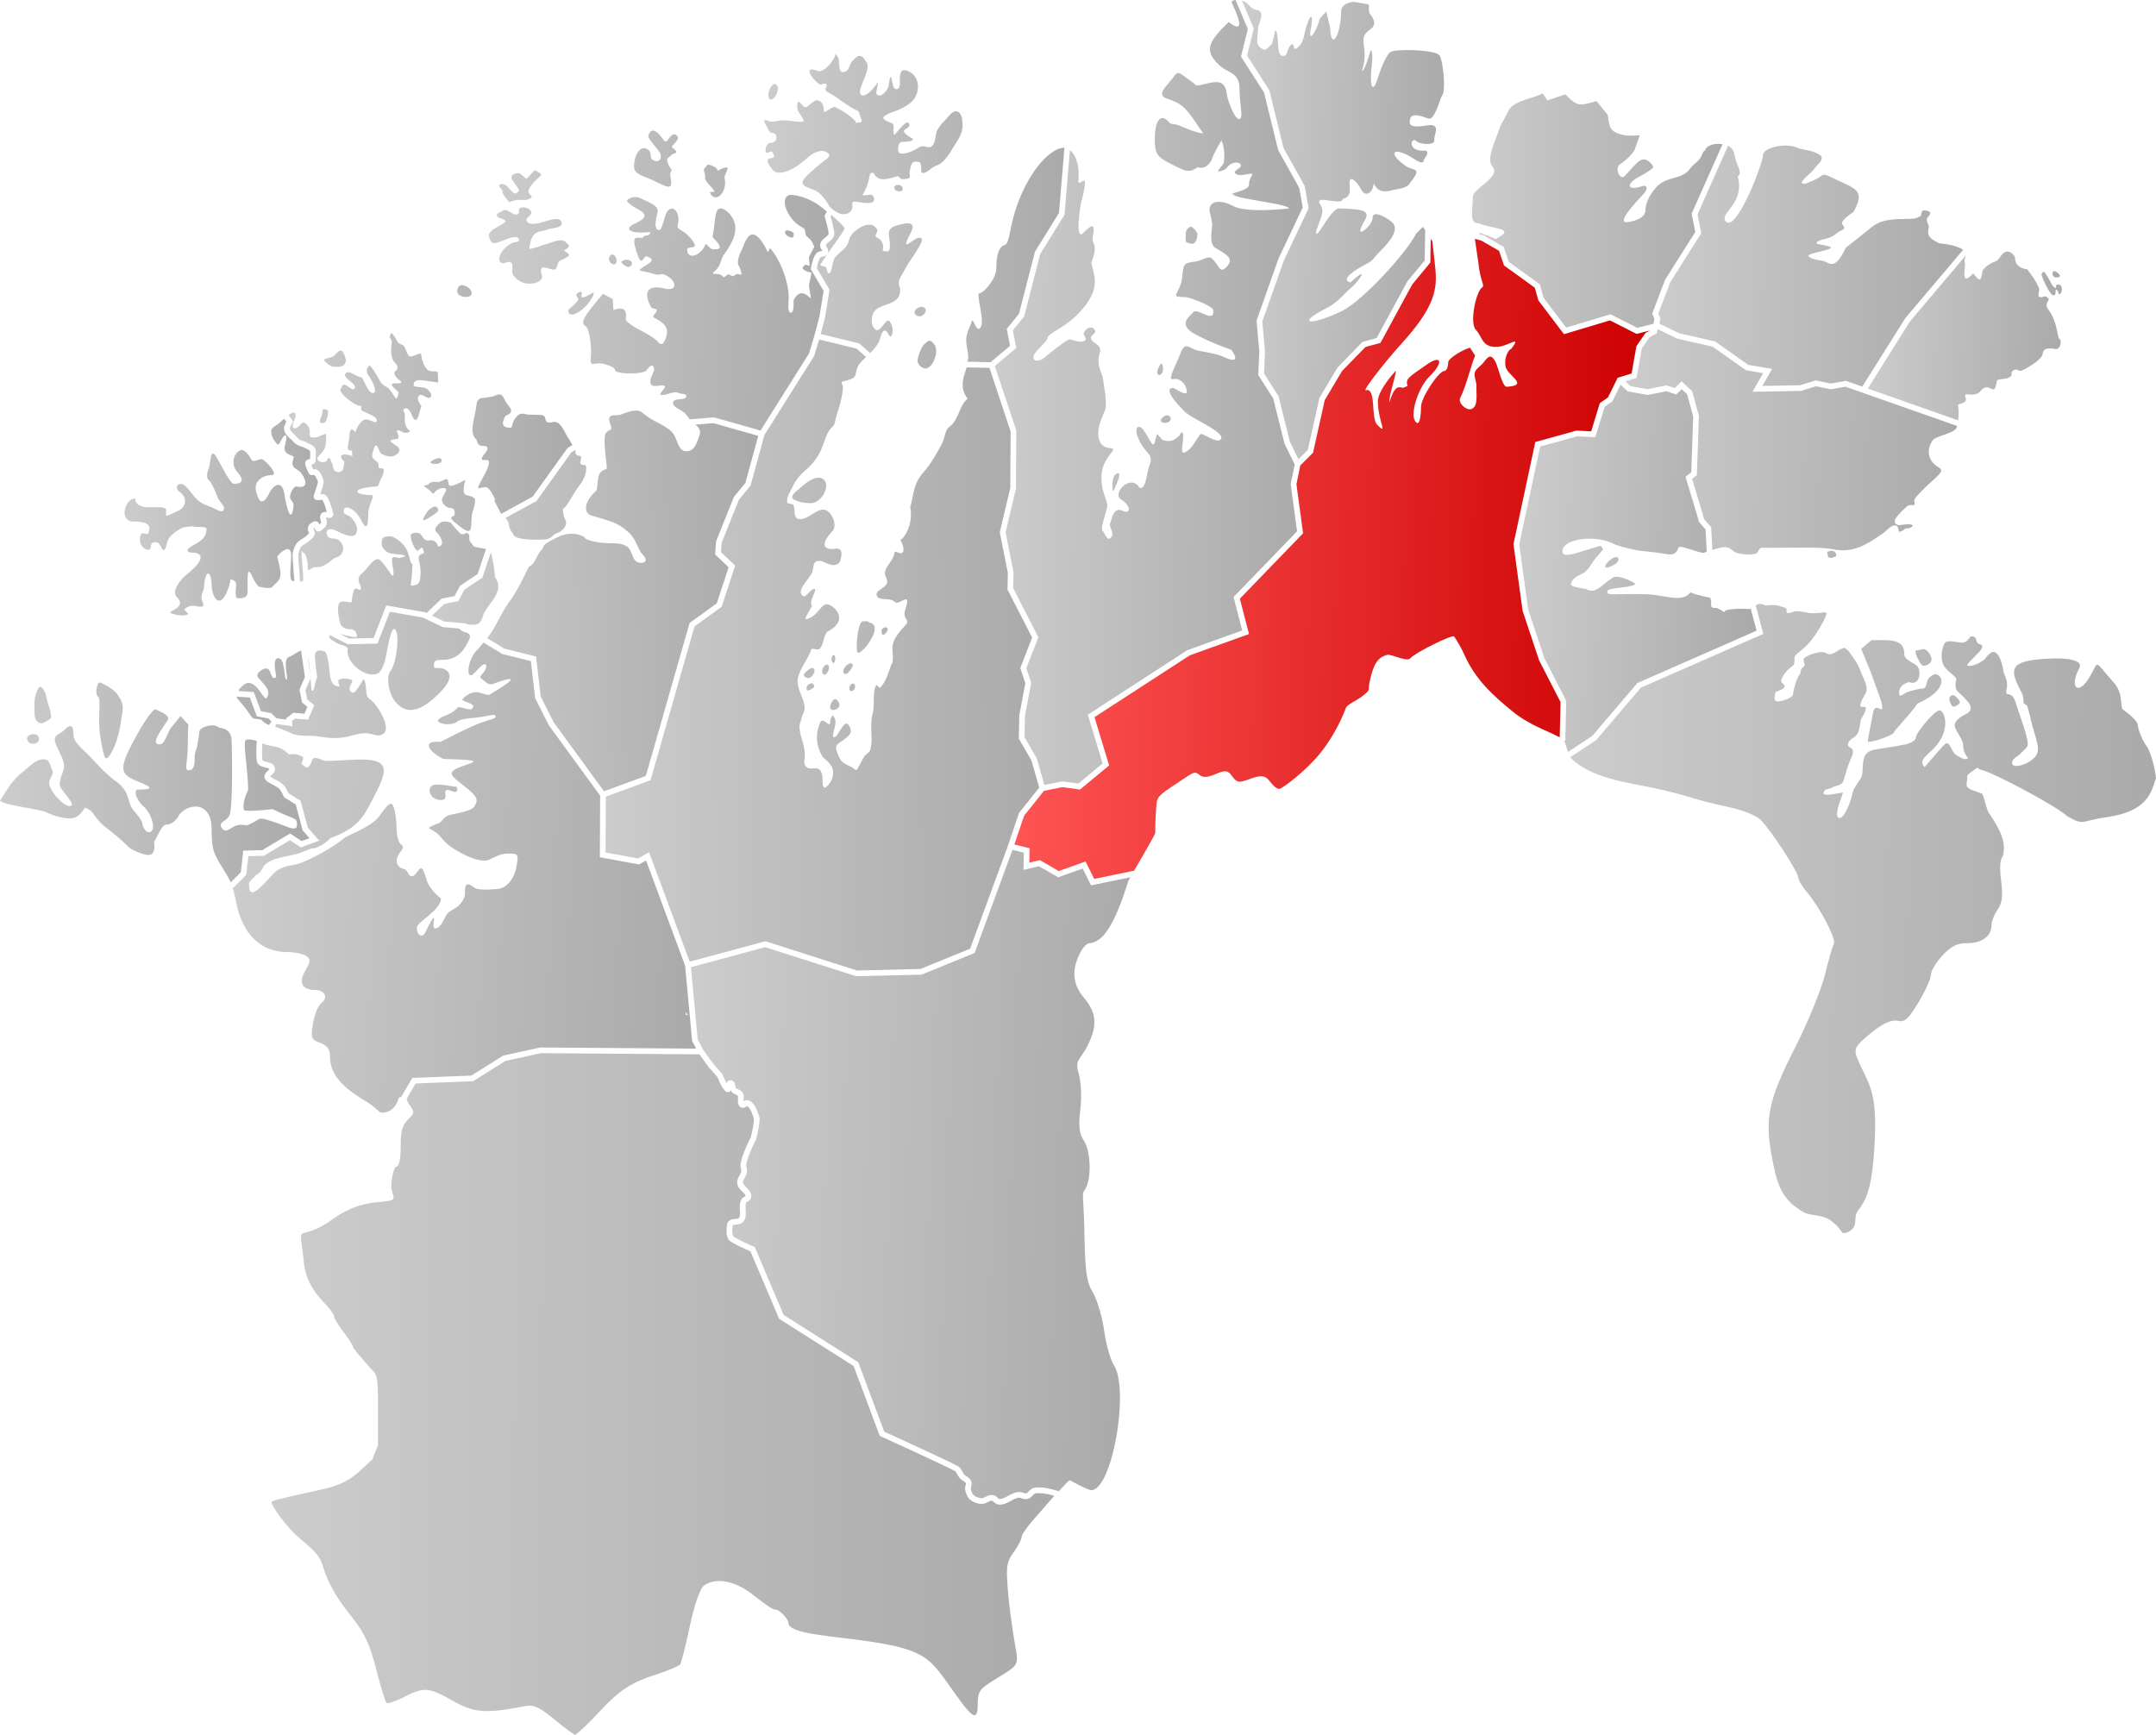 <svg xmlns="http://www.w3.org/2000/svg" xmlns:xlink="http://www.w3.org/1999/xlink" width="569.217" height="458.025" version="1.0"><defs><linearGradient id="b"><stop offset="0" style="stop-color:#f55;stop-opacity:1"/><stop offset="1" style="stop-color:#c00;stop-opacity:1"/></linearGradient><linearGradient id="a"><stop style="stop-color:#ccc;stop-opacity:1" offset="0"/><stop style="stop-color:#aaa;stop-opacity:1" offset="1"/></linearGradient><linearGradient xlink:href="#a" id="d" gradientUnits="userSpaceOnUse" gradientTransform="translate(-91.403 -360.9)" x1="493.393" y1="572.488" x2="647.72" y2="574.255"/><linearGradient xlink:href="#a" id="m" gradientUnits="userSpaceOnUse" gradientTransform="translate(-91.403 -360.9)" x1="479.776" y1="508.69" x2="542.361" y2="511.588"/><linearGradient xlink:href="#a" id="l" gradientUnits="userSpaceOnUse" gradientTransform="translate(-91.403 -360.9)" x1="507.978" y1="473.404" x2="595.305" y2="474.465"/><linearGradient xlink:href="#a" id="o" gradientUnits="userSpaceOnUse" gradientTransform="translate(-91.403 -360.9)" x1="571.882" y1="454.931" x2="622.794" y2="456.257"/><linearGradient xlink:href="#a" id="p" gradientUnits="userSpaceOnUse" gradientTransform="translate(-91.403 -360.9)" x1="516.349" y1="439.856" x2="596.631" y2="440.612"/><linearGradient xlink:href="#a" id="q" gradientUnits="userSpaceOnUse" gradientTransform="translate(-91.403 -360.9)" x1="466.877" y1="423.642" x2="533.875" y2="423.465"/><linearGradient xlink:href="#b" id="s" gradientUnits="userSpaceOnUse" gradientTransform="translate(-91.403 -360.9)" x1="346.903" y1="490.73" x2="514.403" y2="494.23"/><linearGradient xlink:href="#a" id="r" gradientUnits="userSpaceOnUse" gradientTransform="translate(-91.403 -360.9)" x1="405.903" y1="408.48" x2="459.653" y2="409.98"/><linearGradient xlink:href="#a" id="k" gradientUnits="userSpaceOnUse" gradientTransform="translate(-91.403 -360.9)" x1="207.369" y1="432.657" x2="297.525" y2="436.016"/><linearGradient xlink:href="#a" id="j" gradientUnits="userSpaceOnUse" gradientTransform="translate(-91.403 -360.9)" x1="341.719" y1="474.73" x2="422.683" y2="475.084"/><linearGradient xlink:href="#a" id="t" gradientUnits="userSpaceOnUse" gradientTransform="translate(-91.403 -360.9)" x1="261.109" y1="673.781" x2="377.428" y2="677.67"/><linearGradient xlink:href="#a" id="u" gradientUnits="userSpaceOnUse" gradientTransform="translate(-91.403 -360.9)" x1="151.464" y1="730.896" x2="357.101" y2="731.603"/><linearGradient xlink:href="#a" id="c" gradientUnits="userSpaceOnUse" gradientTransform="translate(-91.403 -360.9)" x1="78.499" y1="567.008" x2="160.169" y2="566.477"/><linearGradient xlink:href="#a" id="e" gradientUnits="userSpaceOnUse" gradientTransform="translate(-91.403 -360.9)" x1="238.153" y1="554.98" x2="353.153" y2="553.98"/><linearGradient xlink:href="#a" id="n" gradientUnits="userSpaceOnUse" gradientTransform="translate(-91.403 -360.9)" x1="280.378" y1="414.272" x2="359.75" y2="415.333"/><linearGradient xlink:href="#a" id="f" gradientUnits="userSpaceOnUse" gradientTransform="translate(-91.403 -360.9)" x1="139.84" y1="608.02" x2="262.346" y2="614.207"/><linearGradient xlink:href="#a" id="i" gradientUnits="userSpaceOnUse" gradientTransform="translate(-91.403 -360.9)" x1="111.556" y1="519.278" x2="164.589" y2="519.631"/><linearGradient xlink:href="#a" id="g" gradientUnits="userSpaceOnUse" gradientTransform="translate(-78.677 -364.954)" x1="192.572" y1="533.716" x2="278.753" y2="531.67"/><linearGradient xlink:href="#a" id="h" gradientUnits="userSpaceOnUse" gradientTransform="translate(-78.677 -364.954)" x1="155.183" y1="478.145" x2="229.786" y2="477.046"/></defs><g style="display:inline;opacity:1"><g style="opacity:1"><path style="fill:url(#c);fill-opacity:1;opacity:1" d="M13.535 184.264c-.306-.017-.474.418-.685 1.226-.292 1.114-.122 2.278.377 2.586.498.308.236 3.383.236 6.834 0 3.451 1.187 8.847 1.578 9.238.905.906 3.293-3.668 4.139-9.412.563-3.825 1.047-4.665-.987-7.422-1.233-1.671-4.265-3.03-4.658-3.05zm-15.68 1.09c-.416.063-1.488 2.098-1.488 4.57 0 .79-.065 2.564.139 3.484.381 1.72 1.92 1.796 2.4 1.399.215-.179 1.866-.721 1.858-1.522-.016-1.41-1.069-4.01-1.227-5.086-.25-1.7-1.357-2.895-1.682-2.845zm51.983 2.642-.086.272 1.904 2.25c1.048 1.237 2.137 3.283 2.694 3.283.245 0 1.084.144 1.916.289.628.68 1.3 1.12 2.039 1.396l.648-.966-.828-.788-3.047-.548-1.861-4.965zm-21.56 3.34c-.694.084-2.82 3.03-4.926 6.867-3.936 7.171-4.463 9.339-2.106 10.998 2.02 1.422 9.919 3.391 2.135 3.33-.807.972.255 3.053 1.742 4.399 2.384 2.157 3.608 6.865 1.367 6.865-.825 0-1.658-1.77-1.658-2.291 0-.522-.809-1.847-2.184-3.33-1.375-1.484-1.31-3.823-2.46-5.451-2.119-3-2.185-1.378-7.946-7.633-3.053-3.315-5.582-4.929-5.582-7.11 0-2.817-.948-2.641-2.476-1.113-1.529 1.529-3.454 1.047-1.793 4.547 1.387 2.925 2.27 4.374 1.482 6.463-.583 1.544-1.12 3.28-.629 4.057 1.44 2.273 4.346 4.953 2.262 4.953-1.163 0-4.402-3.046-5.133-5.397-.563-1.813 1.373-2.814.656-4.168-.484-.915-.588-2.393-1.586-2.67-2.373-.659-4.554 2-6.51 3.498-1.16.89-3.011 3.19-3.011 3.19l-2.649 4.11c1.246 1.325 10.245 2.151 12.057 3.01 3.007 1.428 7.006 2.41 8.649.925 2.2-1.991 1.061-2.702 3.273-1.237.633.42 1.687 2.648 3.75 4.194 2.062 1.546 4.74 3.847 5.951 5.117 1.211 1.27 4.592 2.309 5.067 2.309.475 0 2.46.442 1.92-3.377 1.39-2.476 2.163-4.623 3.34-4.623 1.045 0 2.397-.93 3.005-2.065 1.442-2.695 6.897-4.562 8.512.498.644 2.019.048 5.667.867 8.34.94 3.066 3.21 5.565 4.523 8.488l2.667-2.664.652-5.703 5.021-.139 7.354-4.4 3.015 2.016 2.092-.77-1.808-2.066-1.848-6.862-3.076-1.894-.094-.217s-.154-.359-.375-.789c-.22-.43-.532-.94-.693-1.115-.37-.404-1.143-.836-1.905-1.238-.38-.202-.758-.4-1.097-.627-.34-.229-.667-.477-.873-.907-.217-.452-.093-.989.095-1.302.19-.314.417-.527.614-.723.196-.196.363-.372.433-.477.022-.032.022-.03.028-.037-.02-.038-.056-.077-.211-.152-.2-.097-.54-.191-.916-.287-.377-.096-.79-.192-1.198-.403-.407-.21-.85-.622-.959-1.2-.188-.996-.167-2.427-.123-3.677.034-.936.072-1.361.098-1.712-1.325-.39-2.599-.546-2.988-.157-.675.675.721 8.648.701 13.178 0 0-1.597 2.864-1.145 5.133.152.76 7.6-.149 7.6-.149 5.724 2.883 6.436 2.098 6.436 4.063 0 2.29-2.53.366-7.534-1.133-3.187-.955-1.961-.064-5.78 1.395-4.028-1.05-4.901 2.868-6.538.644-1.233-1.674 1.506-1.552 2.135-3.652.664-2.216.674-13.926.443-19.56-.14-3.433-3.158-3.01-3.582-3.434-1.006-1.007-4.943-.089-4.943 1.328 0 .814-.44 2.788-.487 3.336-.108 1.257-.724 1.666-.724 3.316 0 2.262-.263 3.434-1.67 3.434-.896 0-.472-1.469-.268-3.903.18-2.151.087-5.074.26-8.15l-2.053-2.254-2.636 3.242c-1.306 2.372-1.645 4.223-2.895 4.223-2.38 0 .027-3.163 2.106-6.336.923-1.409-2.55-2.537-3.122-2.89a.18.18 0 0 0-.119-.022zm-32.104 6.576c-.64-.016-1.324.23-1.631.693-.29.438-.022 1.221.408 1.522.647.451 1.846.386 2.356-.215.362-.427.314-1.325-.121-1.678-.26-.21-.629-.312-1.012-.322z" transform="translate(12.727 -4.055)"/><path style="fill:url(#d);fill-opacity:1;opacity:1" d="M451.73 163.51c-.375.02-.633.19-.91.431l2.004 7.489-32.334 14.199-11.844 13.879-6.77 4.46c.05.063.061.204.114.257 5.31 5.245 14.592 6.382 22.07 7.92 3.026.638 7.3 1.738 9.5 2.447 2.2.708 6.808 1.874 10.239 2.592 3.5.731 7.146 2.203 8.308 3.351 2.685 2.652 9.89 13.698 9.926 15.219.016.645 1.118 2.47 2.451 4.055 3.37 4.004 7.667 12.317 6.96 13.462-.324.523-1.38 4.18-2.348 8.13-.968 3.948-4.553 12.68-7.967 19.404-7.301 14.376-8.125 18.866-5.658 30.81 1.347 6.524 2.997 9.596 8.011 12.52 1.634.952 4.872.591 6.932 2.035 2.75 1.927 2.975 3.449 3.594 3.482.619.034 2.643-.651 2.974-2.306.331-1.655-.168-2.3 1.008-3.89 1.774-2.4 3.35-4.847 4.088-15.444.805-11.562-.293-15.562-2.006-19.25-3.126-6.732-4.055-7.276-1.148-9.95 4.445-4.088 7.41-5.699 9.57-5.199 1.646.381 2.727-.62 5.317-4.927 1.787-2.974 3.25-6.237 3.253-7.254.003-1.018 1.376-3.314 3.051-5.102 2.32-2.474 3.888-3.25 6.569-3.25 3.872 0 6.377-1.848 6.377-4.705 0-1.017.723-2.881 1.607-4.143 1.244-1.776 1.45-3.529.92-7.775-.433-3.463-.254-5.46.43-6.283 1.137-3.888-.896-7.304-3.532-11.317-.558-.345-1.063-3.345-1.806-5.095-.17-.398-2.864-.864-3.801-1.692-.887-.783-.017-1.91-.26-2.91-.145-.599 1.666-1.618 2.69-2.412.357.293.688.51.931.555 3.228.587 20.726 10.05 22.791 12.248 4.713 2.627 3.208 1.284 10.367.283 10.98-1.535 11.864-6.67 13.092-10.328-.304-3.259-1.73-7.674-2.552-8.584-.824-.91-2.223-4.226-2.223-5.389 0-1.163-2.887-3.373-3.89-4.092-1.004-.718.255-4.17-2.54-7.242-5.25-5.77-3.705-5.963-6.201-1.578-3 5.27-5.69 3.172-2.832-2.168 1.034-1.932-2.524-2.884-8.94-2.457-9.212.613-9.751 2.426-6.458 8.62 1.389 2.612-.187 2.716 1.494 3.693.326.19 1.063 3.752 1.445 5.15 1.185 4.343 2.367 6.685.742 8.48-2.169 2.397-6.832 3.344-5.947 1.038.316-.825 1.344-1.052 2.3-2.114.492-.545 1.314-1.203 1.632-1.717.77-1.246-2.317-8.974-2.834-10.859-1.282-4.667-2.995-1.666-2.707-3.996.06-.483.708-1.66-.694-4.654 0 0-.6-4.982-2.549-5.446-1.013-.24-2.455 1.932-2.455 1.932-2.051 1.614-4.108 1.959-4.527 1.672-.424-.29.813-1.233 2.678-3.217 1.74-1.852 1.465-2.099.175-2.594-.837-.32-.188-2.207-2.074-1.859-.325.526-1.172 1.627-2.22 1.627-1.049 0-4.029-.972-4.645.18-.92 1.717-1.3 4.882.41 6.703 1.147 1.22 2.68 2.152 2.68 2.719 0 .566-.66 2.358.44 3.353 2.588 2.343 4.84 4.425 2.197 5.84-1.563.836-3.478 1.926-2.957 3.54.384 1.191 1.92 3.12 2.068 4.22.174 1.29.043 1.952.85 3.181-.101.023.609.799.537.836-.977.506-1.936-.258-2.541-.543-1.359-.639-1.732-1.909-2.157-2.613-.913-1.513-1.083-1.146-3.47 1.598l-3.33 3.826c-1.286-1.51-.53-2.215 2.015-4.528 3.752-3.53 4.063-7.753 2.735-9.869-.682-1.085-1.537-.652-3.948 2-1.693 1.862-3.091 3.94-3.107 4.617-.016.678-1.267 1.486-2.78 1.8-7.967 1.649-10.075.813-10.953 3.77-.483 1.632-.117 3.87-.697 4.97-.58 1.1-1.994 2.638-2.324 4.236-.607 2.94-2.625 7.478-3.844 6.26-.365-.365-.201-1.99.363-3.61l1.028-2.943-3.074.525c-2.95.396-2.011-.637-1.786-1.08.208-.407 1.909-.415 2.233-.918 3.927-1.05 1.827-.942 4.844-7.808 1.408-3.206-1.441-1.982-.84-3.81.34-1.036 1.605-1.238 2.31-2.276.676-.994.797-2.83.95-3.614.063-.62 1.208-1.787 1.376-3.3.138-1.233-3.324 1.688-.1-3.846.983-1.685-.708-4.187-1.247-5.775-.87-2.56-2.696-4.556-3.203-5.424-1.524-1.415-1.079-.697-2.075-.533-1.191.515-2.46 1.983-3.917 1.062-.872-.551-2.652-.152-4.14.434-2.72 1.071-1.503 1.578-1.503 2.644 0 .78-1.082.494-1.111 2.32-1.1 1.181-1.942 4.81-1.942 5.532 0 .732-2.625 1.824-4.021 1.824-1.375 0-.682-1.71-.682-2.234 0-.49 2-.643 2.434-1.565.395-.84-1.081-.852-.815-1.842.477-1.772 2.303-3.29 2.899-3.664.699-.44.58-1.512.58-2.287 0-.774 1.452-1.335 3.638-3.633 2.187-2.298 5.08-7.607 4.786-8.082-.294-.475-1.24.03-3.655.03-1.342 0-3.004-.612-4.205-.528-1.408.099-2.273.86-2.582.307-.414-.74.444-.968-.678-1.299l-2.046-.601c-.702-.025-1.687-.102-2.873.087-.796-.329-1.315-.453-1.708-.431zm29.625 9.57-2.697 2.32 2.582 6.245 2.71 7.601c1.114 4.971-1.55-.986-2.268 3.479-.524 3.253-1.531 7.248-1.213 7.24 1.821-.043 6.865-1.894 6.865-2.574 0-.439 3.648-3.979 6.227-7.594 8.264-3.643 6.704-7.717 4.617-7.717-.486 0-1.826.853-2.09 1.861-.264 1.009-.378 1.849-1.14 1.9-.764.053-2.4.405-3.637.784-1.838.563-2.641 2.037-2.641.324 0-1.403.939-2.361 2.611-2.781 3.048 1.19 3.497-3.526 1.78-4.588-.55-.34-3.012-1.532-3.012-2.58 0-2.405-.867-3.92-5.276-3.92zm13.784 2.334c-1.464.35-1.935.41-2.082.41.018.012.025.03 0 .073-.377.608.99 2.895 1.33 3.445.72 1.166 2.874-.023 2.851-1.12-.027-1.333-1.333-2.715-2.1-2.808zm7.777 12.2c-.55 0-1 .45-1 1s.528 2.007 1.078 2.007 1.711-.589 1.711-1.139-1.239-1.869-1.789-1.869z" transform="translate(12.727 -4.055)"/><path style="fill:url(#e);fill-opacity:1;opacity:1" d="m203.541 93.691-1.314 4.354-13.143 20.875-3.65 13.334-3.098 3.795-4.527 11.277-.178 2.53 3.73 3.525-3.57 10.896-7.156 5.182-11.61 40.605-11.808 4.334-.069 14.752 8.58 1.582 2.909-1.658 10.722 28.897 19.979-5.393 24.21 7.735 16.73-.415 13.122-5.343 9.987-27.207.015-.041 2.914-8.614 5.33-6.672-2.056-7.171-3.338-5.77.125-6.139 1.601-8.494-1.337-4.01 3.138-8.039-6.513-12.677.085-4.426-2.125-10.686 2.772-11.738.088-14.887-5.578-16.79-6.03-.141c-.751 2.593-2.032 5.113.254 8.31-2.107 1.509-2.333 5.552-4.763 7.367-1.264.944-1.215 2.916-1.936 4.319a60.16 60.16 0 0 1-3.15 5.396c-1.08 1.654-2.634 3.009-3.489 4.79-1.002 2.087-1.332 5.37-1.822 6.7.968 4.69-1.806 8.52-2.463 8.52-.385 0 1.396 2.582.41 3.52-.692.659-1.93-.876-2.084.037-.373 2.21-2.276 3.317-2.515 5.24-.115.92.78 1.829.553 2.728-.35 1.377-3.105 1.895-2.737 3.266.441 1.642 3.447.404 4.795 1.746.78.776 2.904-1.246 3.168-.52.426 1.172-.915 2.823-.566 4.155.313 1.199 1.238 1.351.156 2.547-1.194 1.32-3.498 3.643-3.398 6.15.11 2.747.192 1.894.05 3.614-.616.664-1.297 4.541-3.119 6.503-.633.682-.885-1.159-1.37-.168-.815 1.661-.223 5.285-.774 7.14-.77 2.588-.119 6.11-.36 8.054-.323 2.096-.135 1.741-1.789 3.187-2.638 4.57-1.668 4.01-3.35 3-.864-.52-2.525-.93-3.212-2.373-1.633-3.423-1.102-3.387 1.033-4.883 1.207-.845 1.904-1.612 1.904-2.216 0-.604-.644-2.754-1.65-1.844-1.08.977-2.067 3.51-2.807 3.367-.642-.125.266-2.209.404-3.853.08-.951-.5-1.763-.742-1.946-.943 1.283-.492 1.845-.675 2.17-.493.87-1.907-1.958-2.676-.107-1.159 2.893-1.135 5.538.584 8.738.323.602 2.297 1.783 2.726 3.293.546 1.922-.456 4.127-1.965 5.027-.976-.14-.463-2.043-.834-3.576-.706-2.92-3.196-.397-4.38-2.254-.931-1.458.905-1.454-1.159-7.822-.794-3.368-.095-3.217.19-4.79.144-.796.718-1.497.762-2.306.15-2.786-2.344-5.46-1.748-8.185.58-2.654 2.997-5.55 3.5-7.512.152-.595 1.723.246 2.162-.172 1.266-1.206.968-3.377 2.144-4.592 5.119-2.68 2.68-5.756.975-6.82-1.41-.88-2.173-.101-3.112 1.03-.775.934-1.92 2.293-3.613 2.52-.581.079 1.868-3.455 1.625-3.679-.917-.845 1.634-4.41.633-4.32-1.185.105-2.199 2.565-3.094 1.781-1.72-1.506 1.798-4.206 2.608-6.344.328-.866.115-2.151.912-2.625 1.482-.881 3.432 1.265 5.105.844.536-.135 1.166-.48 1.313-1.012.308-1.119.996-3.625-1.282-3.238-1.397.238-5.15.096-.75-4.674 1.272-1.377.106-4.492-1.527-5.412-2.318-1.306-5.21 3.08-7.693 2.125-1.057-.406-.61-2.402-1.067-3.54-.225-.564-1.592-.185-1.658-.741-.174-1.472.565-2.402 1.445-4.205 2.018-4.133 4.198-4.115 6.637-8.053 1.803-2.91 1.915-6.063 3.863-7.719.72-.61.7-1.754.975-2.656.724-2.38 1.476-4.512 1.764-7.254.158-1.5-.909-1.814.154-2.092 2.483-.648 3.042-.835 3.305-2.238.391-2.088 1.124-2.646 2.43-3.951.032-.033.185-.178.238-.227l-2.545-2.232zm29.135.334c-.377.007-.786.327-1.422.963-.81.81-1.995 3.908-1.662 4.776.333.867 1.246 1.576 2.03 1.576 1.976 0 3.714-4.68 2.286-6.4-.51-.615-.855-.922-1.232-.915zm-28.918 36.188c-2.102-.177-3.977 1.612-5.578 2.984-.723.62-1.829 1.337-1.715 2.282.044.362.516.541.847.695 1.198.554 2.574.71 3.893.713.46 0 .952-.028 1.357-.244 1.007-.54 1.895-1.433 2.375-2.47.398-.857.662-1.952.29-2.821-.244-.57-.852-1.087-1.47-1.14zm12.295 37.883c-.382-.025-.818 0-.897.004-1.1.044-1.64 3.918-1.672 6.15-.035 2.496.181 2.823 2 1.004 1.285-1.285 4.733-6.324 1.141-6.867.137-.194-.19-.267-.572-.291zm5.004 1.61c-.583 0-1.059.45-1.059 1s.199 1 .441 1c.243 0 .72-.45 1.059-1 .34-.55.141-1-.441-1zm-13.631 7.34c-.345-.062-.574.51-.61.858-.042.42.09 1.138.512 1.16.29.016.394-.466.432-.753.057-.433.095-1.186-.334-1.264zm4.273 2.17c-.627.101-1.352.88-1.629 1.468-.183.389-.218 1.093.17 1.279.512.245 1.107-.434 1.455-.881.374-.48 1.019-1.373.537-1.744a.63.63 0 0 0-.271-.121.759.759 0 0 0-.262 0zm-6.119.323c-.486.017-.98.653-1.137 1.135-.16.491-.108 1.374.393 1.5.565.142 1.025-.72 1.19-1.28.126-.43.182-1.167-.239-1.322a.54.54 0 0 0-.207-.033zm-3.898.887c-.495.036-1.128.583-1.53.924-.31.263-.747.664-.62 1.05.163.503.962.818 1.456.63.838-.321 1.741-1.79 1.127-2.444a.513.513 0 0 0-.433-.16zm-.082 4.056c-.32-.036-.725.157-.953.373-.342.324-.572.946-.36 1.366.214.425 1.088-.165 1.498-.407.621-.366.626-.72.096-1.21a.488.488 0 0 0-.281-.122zm10.798.063c-.413.06-.794.59-.878 1.006-.073.357.084.928.441 1 .476.096.963-.524 1.059-1 .072-.357-.085-.928-.442-1a.533.533 0 0 0-.18-.006zm-4.69 4.1c-.166.02-.337.143-.442.267-.535.63-1.186 1.86-.573 2.414.557.503 1.842-.04 2.127-.734.273-.664-.28-1.68-.953-1.932a.332.332 0 0 0-.16-.015z" transform="translate(12.727 -4.055)"/><path style="fill:url(#f);fill-opacity:1;opacity:1" d="m90.2 165.598-3.268 8.398-7.819.158-4.384-2.209-.46-.216c-.29 1.272 1.099 1.44 1.788 2.001.869.71 3.174.767 3.013 1.877-.488 3.379 4.705 7.618 7.877 6.278 1.097-.464 1.898-2.915 2.213-4.496.72-3.839 1.695-9.315 2.787-6.47.67 1.748-.096 8.485-1.58 10.298-1.06 1.295-.77 5.73 1.399 8.254 2.266 2.639 5.345 3.136 10.086-1.07 2.116-1.879 3.808-3.81 4.072-5.3.28-1.579-.986-2.664-2.94-2.664-1.067 0-1.127.107-1.127-.718 0-1.025.094-1.44 2.313-1.444 2.542-.005 4.674-1.205 5.973-3.488 1.184-2.083 2.018-3.277-.112-3.828-.739-.191-1.23-.569-1.502-.941l-4.355-.383-5.233-2.51zm24.716 8.113c-.653.787-1.218 1.53-2.13 2.45-2.293 2.92-2.465 7.77-.382 5.687 1.84-1.84 2.741-3.063 3.272-2.073-.163 2.397-2.622 2.665-1.076 3.672.85.539 1.628 1.75 3.046 1.104 10.36-3.739-.523 2.528-1.064 2.886-.602.403-2.499-.748-3.93-.591-1.608.176-2.863 1.286-3.275 1.824-.52.679 4.439 1.179 2.32 2.621-.583.397-3.177-.882-3.611-.41-1.295 1.407-2.418 1.77-3.793 2.375-2.173.955-1.506 1.554.107 1.933 1.021.24 3.01-.011 3.612-.613.742-.742 3.656-.872 6.148-1.195 1.913-.248 3.559-.881 3.895-.338.474.767-1.383.925-4.04 1.928-2.79 1.053-6.491 2.978-10.47 4.978 0 0-2.711-.31-3 .674-.505 1.722 3.781 3.83 3.781 3.83 17.167.397.952 1.38 2.278 4.207.374.8 2.123 2.02 4.18 3.715 3.078 2.538 2.51 3.351 1.618 4.764-.595.943-4.059 1.61-6.103 2.035-2.044.425-2.172 1.86-3.291 2.283-4.318 1.629-1.887 1.058.025 2.97 1.069 1.07 1.699 2.242 3.992 3.69 3.496 2.207 7.433 3.827 9.454 2.906 1.326-.604 3.039-1.586 4.724-1.586 2.977 0 3.044.103 2.387 3.604-.642 3.422-2.835 5.688-5.158 5.758-.583.017-4.823.456-5.891-.352-2.54-1.922-2.496-.373-2.496 1.623 0 .898-.83 2.36-1.844 3.25-1.013.89-2.49 1.215-3.174 2.504-.825 1.558-1.774 3.64-3.004 3.319-1.032-.27 1.399-6.598-2.382.906-.744 1.937-2.315.95-2.315-1.037 0-.898 2.295-2.383 4.223-4.201 1.928-1.819 2.471-3.406 1.933-3.739-.537-.332-2.915-2.49-3.564-4.658-1.002-3.345-1.354-3.7-2.342-2.35-2.275 3.262-2.452-.318-3.515-.521-2.24-.427-2.718-2.555-1.045-4.57.774-.934.8-1.558.078-2.004-.577-.357-1.08-2.31-1.12-4.34-.038-2.03-.391-4.507-.785-5.504-.607-1.542-1.183-1.167-3.841 2.5-1.722 2.376-6.526 4.29-8.916 5.492-2.634 2.332-10.321 6.806-13.752 7.32-4.362.655-5.09 2.208-6.907 4.133-3.769 3.997-4.755 3.921-4.755.785 0-.652 1.303-1.464 1.779-2.232 1.002-.338 1.644-1.46 2.209-2.557 2.45-2.241 5.528-2.085 9.27-3.257.732-.23 2.774-1.045 3.447-1.27 1.37.17 4.08-1.823 4.72-2.654 7.58-2.905 8.682-5.326 11.914-11.666 3.105-6.09 3.863-9.112-3.705-9.112-3.493 0-9.115.573-9.935.258-.942-.361-2.682-1.31-3.098-.002-.948 2.987-1.844 1.57-2.574 1.008-.515-.396.379-.804.223-1.936-1.425-.783-2.032-.86-3.682-.677-2.537-2.356-3.771-1.936-6.246-2.61-.213-.17-.54-.199-.793-.34-.023.35-.042.518-.065 1.141-.043 1.212-.03 2.662.098 3.344.01.053-.004.056.174.148s.506.187.879.282c.372.095.79.19 1.201.39.411.2.862.569 1.02 1.135.134.483-.047.946-.247 1.242-.199.296-.43.51-.62.701a3.365 3.365 0 0 0-.339.381c.04.045.091.116.28.242.241.163.583.348.96.547.755.399 1.652.833 2.31 1.55.386.42.678.97.923 1.446.182.354.25.514.31.65l3.196 1.97 1.91 7.101 3.016 3.445-4.854 1.787-2.863-1.912-6.875 4.114-4.111.113-.567 4.932-3.55 3.546c.856 2.775.942 5.426 2.515 8.856 2.424 5.284 6.48 7.967 12.08 7.994 1.769.008 3.892.45 4.717.98 1.319.85 1.287 1.342-.256 4.075-1.948 3.451-.227 4.93 2.6 4.93 2.573 0 3.642 2.057 1.779 3.42-.84.613-1.846 3.016-2.238 5.34-.662 3.917-.528 4.294 1.87 5.206 1.833.697 2.589 1.715 2.589 3.489 0 5.386 4.038 8.632 9.449 11.937 2.879 1.759 3.605 2.991 3.992 3.01 2.345.112 3.958-1.26 4.764-3.994l.584-.133 2.955-5.043 15.584-.615 8.396-5.274 9.795-2.148 41.16.299-1.07-2.043-1.842-19.844-10.314-27.793-1.848 1.055-10.353-1.909.074-16.283-13.555-18.574-3.6-7.158-1.128-9.778-7.512-1.859zm-43.393 2.101c-.643.069-1.212.507-1.093 1.934.384 4.63.696 4.976.511 5.451-.4 0-.71 4.05-1.345 3.147-.161-.23-.22-1.578-.326-3.223l-1.366 3.176.485 2.432 1.869 1.529-1.649 3.8-3.431-.267-.807.627.12 1.4-4.202-.597-.426.634c.484.296 3.095 1.208 4.383 1.825 1.925.922 4.715.467 7.19.83 6.926 1.23 8.304-.64 11.968-.842 2.25-.124 3.45 1.139 4.916.24 2.725-1.67-2.019-8.633-3.525-9.303-.413-.183-.78-1.083-.815-2-.043-1.137-.416-4.278-1.054-2.685-1.782 2.842-2.376 3.866-3.381 2.266 0-1.414 1.059-2.13.646-2.545-.412-.416-3.6-.725-3.6.232 0 1.117.827 1.594-.296 1.38-1.25-.236-1.842-1.473-2.068-4.323-.175-2.196-.662-4.346-1.084-4.778a.185.185 0 0 0-.077-.05c-.18-.055-.9-.358-1.543-.29zm-2.253 7.31.046-.112-.134-.934c.027.365.065.703.088 1.045zm-.088-1.046c-.123-1.618-.3-3.372-.68-4.72zm33.619 29.135a9.306 9.306 0 0 0-.756.023c-.56.042-1.149.533-1.299 1.075-.208.749.184 1.695.774 2.203.773.666 2.095 1.035 3.007.576.245-.123.29-.475.358-.74.13-.502-.3-1.208.086-1.553.723-.647 2.28.904 2.908.164.264-.31.14-1.169-.266-1.193-1.222-.075-3.036-.54-4.812-.555zm65.513 60.01c.182.284.367.566.553.842l-.508-.006-.01-.239c-.009-.212-.025-.39-.035-.597z" transform="translate(12.727 -4.055)"/><path style="fill:url(#g);fill-opacity:1;opacity:1" d="M168.156 108.406a3.971 3.971 0 0 0-.55.002c-1.248.088-2.646.689-3.792 1.082-1.078.37-3.577-.431-2.878 1.846.884 2.88.427 1.466-.948 2.984-.915 1.012.237 8.457.237 9.254 0 .545-1.667.254-2.205 2.219-.25.911-.287 3.518-.635 3.816-2.968 2.541-3.617 5.821-1.182 6.528 6.048 1.754 7.197 2.13 9.902 4.554 1.426 1.278 2.022 3.254 2.956 4.926.464.832 1.755 1.694 1.312 2.537-.324.616-1.437.55-2.07.262-1.518-.688-1.387-3.255-2.797-4.145-1.74-1.096-3.74-.722-6.102-.91-2.59-.205-4.645-.877-4.847-1.205-.495-.8-3.658-2.102-7.227-.38-5.142 2.48-3.16 2.225-4.5 3.6-1.232 1.265-1.479 3.56-3.2 4.22-2.386 4.947-3.321 6.692-4.939 8.95-2.769 3.868-3.366 6.4-6.05 9.96l4.591 2.785 8.3 2.053 1.218 10.549 3.424 6.808 13.293 18.217 11.05-4.055 11.546-40.37 7.181-5.2 3.123-9.53-3.554-3.36.242-3.471 4.7-11.71 3.042-3.726 3.4-12.418-11.828-3.35-4.81.381c1.21.92 1.461 1.852 1.138 2.7-1.001 3.25-1.795 4.416-3.691 4.334-2.095-.091-2.138-3.673-3.65-5.125-2.227-2.137-4.76-2.504-7.754-5.059-.415-.354-.909-.516-1.446-.553zm-16.285 10.412-.986.582-9.246 12.891-8.284 4.525c.243.175.517.388.618.582.575 1.11.351 2.127 1.138 3.057.543.642.229 1.18 1.926 1.63 2.298.61 7.053.418 7.527.249.825-.294 1.115-.578 1.95-1.371 2.006-.53 3.472-2.227 2.757-3.711-.605-1.258-.46-1.436-.666-2.514-.11-.58.507-.537 1.026-1.345.99-1.542 2.474-4.154 3.842-5.881.448-.703 1.548-2.682 1.228-4.408-.152-.82-2.017.34-1.347-1.764.561-1.766-1.633-.169-1.405-2.387-.03-.058-.049-.079-.078-.135zm-22.254 26.965-2.271 6.758-4.766 3.186-1.578 2.988-3.682.73-3.265 3.108 3.248 1.556 5.677.5.413.272c1.047.084 2.153.167 2.736-.147 1.254-.674 1.235-2.128 1.789-3.097 1.626-2.844 5.276-5.811 2.78-9.223l-.401-3.455-.68-3.176z"/><path style="fill:url(#h);fill-opacity:1;opacity:1" d="M122.068 75.303c-.17-.01-.332.005-.48.05-.737.227-1.12 1.587-.672 2.213.69.964 3.14 1.23 3.555.12.377-1.014-1.209-2.317-2.403-2.383zm-18.726 12.6c-.039-.019-.064-.014-.074.017l-.309.865c-.012.035-.07.003-.104.022-.158.09.726 1.094.588 1.699-.14.62-.372 2.533.108 4.066.321 1.029 1.408 1.762 1.394 2.28-.039 1.467-1.185.89-.715 2.066.421 1.052 1.532 1.574 1.663 1.885.342.812-2.398-.006-2.467.795-.045.514 1.927 1.746 1.804 2.232-.664 2.65-.798.95-2.384-1.03-.582-.725-1.816-.842-2.534-2.195-1.318-2.484-2.602-4.313-2.851-4.064-.25.25-1.112 1.23-.23 2.488 2.206 3.15 2.26 5.475.664 4.545-.975-.567-2.067-3.934-2.471-3.959-1.438-.087-3.37-2.13-4.213-.963-.898 1.244 3.334 2.73 2.387 3.936-.655.833-2.044-1.341-3.032-.957-.4.156-.291.764-.644 1.117-.73.73 3.559 4.377 5.146 4.377.607 0-.106.907.62 1.338 1.311.779 3.964 1.457 3.792 2.734-.126.941-2.096-.823-3.318-.345-1.524.595-2.348 3.312-2.363 3.294-1.225-1.614-1.526-.39-1.555 1.17-.017.93-.755 3.143-.205 3.483.55.34.916-.162.916.695 0 1.117.62 1.033-.992.627-2.047-.516-2.594.558-1.002 1.75-.442 1.77-.051 2.435-1.553 2.815-1.9-.222-1.25-1.654-1.832-2.51-.277-.408-.297-1.228-.789-1.25-.377-.017-.347.736-.687.898-.553.265-1.297.24-1.838-.047-.232-.122-.226-.01-.46-.638-.176-.477 1.54-1.741 1.932-2.807.4-1.086.36-2.482.36-3.453 0-.895-1.293.386-2.715.584-1.725.24-1.608-.098-1.608-1.725 0-1.172-1.355-2.444-1.912-2.1-.554.343-1.503 1.817-2.261 1.368-1.14-.676 1.203-3.145.168-3.973-.352-.281-.903.149-1.305.352-.105.053-.18.152-.275.219l1.224 1.644-.281.436s-.187.294-.361.664c-.174.369-.262.846-.262.843.098.612.95 1.239 1.78 2.131.299.323.564.596.821.758.366.23 1.054.305 1.82.73.304.169.753.344 1.206.604.453.26.958.645 1.185 1.287.092.259.056.261.063.362.007.1.01.215.014.345.006.261.005.581 0 .904a20.61 20.61 0 0 1-.032.918c-.008.135-.02.256-.033.366-.014.11.018.15-.103.404-.176.367-.504.523-.725.596-.124.04-.203.047-.3.064.06.21.094.384.196.623.115.267.205.46.3.668.22-.056.523-.204 1.009.108.525.337.865.807 1.106 1.27.24.46.38.914.507 1.214.197.462.118.815.045 1.205-.072.39-.193.804-.328 1.227-.186.58-.342 1.055-.498 1.539.123-.012.227-.028.367-.03.275-.004.601-.006.96.23.69.456.86 1.142 1.032 1.513.548 1.172 1.036 3.238 1.047 3.287.063.202.08.549-.115.82a.917.917 0 0 1-.617.373c-.327.059-.533.014-.75-.008a4.851 4.851 0 0 0-.42-.025c.01.075.019.145.053.273.095.363.33.904.082 1.578-.27.733-.833 1.04-1.073 1.27l-.017.018-.02.015c-.247.208-.39.363-.752.463a.982.982 0 0 1-.707-.09.915.915 0 0 1-.367-.418 3.505 3.505 0 0 1-.203-.482c-.014.01-.023.013-.037.023a.742.742 0 0 0-.232.313c.009.013.028.1.101.265.103.232.315.623.19 1.159a2.131 2.131 0 0 1-.553.998c-.232.244-.477.416-.627.562-.913.885-1.936 1.218-2.356 1.772-.372.49-.592 1.195-.757 1.943.002.012-.012.146-.01.287.003.197.013.476.031.815.036.677.099 1.604.18 2.693.072.97.19 2.306.285 3.473.2-.027.42-.09.601-.063.634.093-.596-8.148-.148-8.158.03.26.13.45.334.517.644.215 1.189 1.815 1.211 3.557l.098 1.186 1.492-.88c2.353.124 3.478-.788 5.422-2.415 3.68-.802 2.53-5.15-.246-5.15-2.239 0-1.91-2.145-1.414-2.323 1.592-.573 2.423.783 5.304 1.533 1.97.513 2.352-.58 2.352-1.781 0-.88-.884-2.436-1.71-3.121-.824-.685-1.806-.642-1.806-1.438 0-2.365 3.19-.529 4.592 2.252 1.235 2.45 1.847 2.23 1.861-1.445.01-2.673 1.988-5.146.918-5.146-.825 0-3.734-.144-3.734-.97 0-.824 3.593-1.277 4.674-1.277 1.08 0 .882-.843 1.47-1.943.855-1.596 1.265-2.926.04-2.926-1.267 0 .033-.986-1.247-1.87-1.311-.908-1.11-1.494-.89-2.317.675-2.518 1.037-2.253 1.885-.045.303.79 2.716 1.368 3.511 1.062 1.203-.461 2.431-1.577.998-2.625-1.51-1.105-2.964-1.623.155-1.918.803-.803-.656-2.074.015-2.3.593-.2 1.859 1.433 3.266.273.015-.22-1.667-.816-1.36-3.816.129-1.253-.87-1.783-.054-2.16.849-.44 1.587.869 2 1.921.364.93 1.085 1.963 1.738-.324l.666-2.332s-1.521-1.8-.66-2.66c.883-.882 2.29 1.243 3.125.314.5-.555-.346-1.554-.904-2.05-.942-.838-3.614-.294-3.614-1.112 0-1.17 1.136-1.38 2.268-1.23l4.25.562-.125-2.545c-.036-.724-1.897-.068-2.695-.785-1.266-1.136-1.674-3.565-1.674-4.043 0-.779-1.834.512-2.846.512-.821 0-1.008-1.695-1.781-2.803-.185-.265-1.415-.632-1.557-.926-.546-1.128-1.424-2.365-1.693-2.494zm-13.38 4.646c-.542-.081-1.68 1.4-2.013 1.556-.96.45-2.657.605-2.39 1.038.267.432 1.666 1.681 2.459 1.681.39 0 1.643.15 2.363-.201.744-.363.95-1.233.95-1.453 0-.26-.55-2.499-1.368-2.621zm42.065 11.605a.854.854 0 0 0-.312.008c-1.398.267-1.119.574-2.723.68-1.061.343-1.952.021-2.603.633-.574.538-.589 1.473-.701 2.252-.399 2.749-1.937 6.742.113 8.332.585 2.792 2.411.97 2.879 2.171.326.84-1.439 1.891-1.479 2.942-.025.67 1.675-.07 1.838.592.305 1.239-1.204 3.652-1.67 4.547-1.848 3.545-1.335 2.474.768 2.306.956-.076 2.004 2.02 2.552 3.258.024.053.042.084.065.137l-.277.113 1.824 3.572.056-.047 8.264-4.511 9.23-12.87 1.272-.75c-.272-.484-.547-1.05-.885-1.535-1.136-1.631-2.069-4.586-3.812-4.586-.416 0-1.422.38-2.03-.002-.707-.444.038-1.776-1.775-1.85-1.141-.045-2.615-.042-3.426-.103-.814-.06-1.77-.78-3.004.797-1.357 1.735-.681 2.68-1.466 2.68-1.886 0-2.512-.752-1.371-2.965.452-.5 1.555-.552 1.587-1.422.03-.799-.868-1.527-1.351-2.361-.553-.954-.886-1.909-1.563-2.018zm-46.64 3.875c-.152-.023-.255.343-.285 1.07-.02.493-.748 1.736-.62 2.233.147.566 1.163.347 1.34.17.333-.332 1.023-2.395.735-3.117-.12-.3-1.08-.342-1.17-.356zm30.322 12.953c-.18.02-.376.07-.582.149-.825.316-1.5.752-1.5.969 0 .216.675.392 1.5.392s1.5-.436 1.5-.969c0-.4-.38-.6-.918-.54zm2.12 5.47-2.056.888s-1.976-.55-2.757.662c-1.316.163-1.32.302-.028 1.12.948.598 1.256 1.671 1.684.98.653-1.057 2.685-1.647 3.098-.942.241.413-.84 1.687-1.043 2.467-.32 1.222 1.194 2.498 2.152 2.498.88 0 1.335.71 1.121 1.75-.198.963-2.493.07 1.176 2.932.54.421 2.144 1.662 2.705 1.369.773-.404.458-2.647.709-4.2.185-1.146.943-2.682.814-4.056-.087-.931-2.308-1.056-2.63-1.393-.727-.758-.12-3.088.117-3.705.155-.406-2.516 1.435-3.99 1.461-.825.015-.256-1.814-1.073-1.832zm-2.995 7.29c-.55 0-1.775.929-2.115 1.479-.34.55-1.417 2.156-.867 2.156s3.367-1.843 3.707-2.393c.34-.55-.175-1.242-.725-1.242zm2.53 3.963c-.466.023-.928.146-1.272.416-2.065 1.962-.939 2.122-.27 3.022.76 1.045 1.225 2.35.547 2.89-1.265 1.009-.152-.936-2.426-1.39-.291-.059-1.085.252-1.71-.157-.596-.388-1.015-1.494-1.616-1.695-1.15-.386-2.024.125-2.172.424-.187.38.478 2.957 1.457 4.008.755.809 1.536-2.017 1.944.388.299.78-.76.454-1.18 1.133-.42.679.415 2.443.373 4.393-.054 2.542-.353 3.142-1.607 3.386-1.658.324-.699.34-.534-5.476.004-.118-.173-.27-.414-.432-.3-.65-.528-2.77-1.61-4.29-1.195-1.677-3.26-2.731-3.778-2.731-2.565 0-2.2.861-2.32 1.842-.133 1.077 1.111 2.286 1.984 2.582 1.142.386 3.561.301 4.078.683.538.398-1.587.476-1.352.664-.88-.264-1.394-.32-1.68-.21-.756.29.094 3.036.094 4.077 0 2.294-1.344-1.152-3.441-3.25-1.397-1.396-3.136 1.838-4.822 3.364-2.209 1.772.03 3.036-.403 4.215-.255.696-1.619-1.167-1.898.738-.668 1.846-.184 2.732-.834 2.732-.53 0-2.428-.621-2.936.256-.76 1.314.005 4.436.393 5.588.231.688 1.282 1.25 2.336 1.25 1.243 0 1.918.695 1.918 1.979-.315.364-2.53-.25-4.467-.739l2.436 1.227 6.441-.13 3.35-8.608 10.156 1.775.478.228 3.997-3.798 3.404-.676 1.422-2.694 4.656-3.11 2.228-6.626-3.136-.596-1.088-1.386c-.362-.462.051-1.665-.518-2.117-.539-.43-1.299.665-2.066-.026-.798-.719-1.64-1.784-2.324-2.61-.26-.311-1.043-.552-1.819-.513z"/><path style="fill:url(#i);fill-opacity:1;opacity:1" d="M62.287 114.598c-.468.398-.92.815-1.38 1.222-.657.58-1.817 1.044-1.97 1.74-.335 1.537 1.008 3.37 1.74 3.887.36.254 1.44-2.932 2.01-2.361.634.633-.578 2.845-.228 3.871.431 1.264 2.352 1.334 2.352 1.777 0 .458-.612 1.488-.172 2.373.33.667 1.643 1.155 2.1 1.795 2.01 2.825 1.31 4.135-1.178 3.6-.574-.123-1.685 1.457-1.711 2.8-.017.859 1.017 1.316.935 2.16-.458 4.747-1.625 2.043-2.426-2.966-.611-3.824-2.881-2.46-3.959-.299-1.653 3.317-2.718 2.776-3.507-.37-.705-2.808 1.836-4.33 4.187-4.33 1.548 0-.714-2.93-2.432-4.112-.58-.4-1.986.693-2.859.258 0 0-1.651-3.172-2.92-2.75-1.837.61-2.782 3.697-1.006 5.718 2.444 2.78.71 3.174-.836 3.174-1.046 0-3.554-5.38-4.63-7.08-1.71-2.7-1.392 1.345-2 2.93-.41 1.064-.749 2.614.017 3.217.71.558 1.514 2.484 2.275 4.423.481 1.225 1.727 2.174 1.727 2.864 0 1.174-.81 1.148-2.572.187-1.404-.765-3.206-.973-4.719-2.564-2.178-2.29-3.208-4.78-4.906-3.653-.52.346-.103 1.48.447 1.82 1.897 1.173 2.141 3.846-.543 5.092-3.494 1.623-2.988 1.576-2.988-.25 0-1.047-2.38-.769-4.824-.769-2.126 0-3.29-1.163-3.3-1.922-.01-.833-1.443-.117-2.09.883-1.445 2.237-.737 4.797 1.393 4.797 4.795 0 4.778 1.448 4.047 3.187-.283.313-1.388-.324-1.68-.015-.714.757-.488 2.444-.04 3.152.737 1.166 2.398 1.585 2.41.506.01-.881.484-1.631 1.8-1.287.668.174 1.185 2.159 1.67 1.984.7-.251.752-2.395 1.526-3.346.943-1.157 2.731-2.316 3.617-2.642 2.145-.334 2.448-.281 3.068-.131.45.109 3.069-.177 3.063.496-.02 2.326-1.293 3.118-3.82 4.55-1.745.99-1.441 1.732.086 1.759 2.77.048 3.688 1.793-2.104 6.256-2.55 2.625-2.862 4.411-2.11 5.318.729.877 1.503 1.7.454 2.75-.818.818-2.373 1.252-2.031 1.594.341.341 3.737 1.111 4.65.285.157-.143-1.168-1.15-.982-1.281.891-.628 1.428-.893 2.18-.893 1.373 0 3.541.987 2.64-.992-.856-1.88.52-2.925.398-4.29.489-4.805 1.877-3.736 1.998-.218.115 3.332 2.066 6.498 4.067 1.71 1.129-2.701.675-3.372 1.045-3.177.247.131 1.587.213 1.33 1.967-.242 1.65-.068 3 .386 3 .455 0 2.664.28 2.664-1.613 0-4.354-.199-7.279 1.32-3.944.641 1.406 1.471 2.557 1.845 2.557.506 0 2.754.84 3.595-.215.612-.768 1.711-1.305 1.877-2.6.217-1.69-.622-4.177-.808-5.152.316-.638 2.777-3.032 3.49-1.437.608 1.361-.585 6.6.31 7.675.211.254.486.19.737.25-.088-1.074-.199-2.322-.266-3.226a134.505 134.505 0 0 1-.182-2.727c-.018-.349-.029-.638-.033-.865-.004-.227-.029-.312.03-.582.18-.836.432-1.777 1.043-2.582.405-.536.894-.887 1.351-1.172.457-.285.88-.502 1.156-.77.422-.408.703-.677.748-.806-.008-.022-.025-.092-.086-.227-.1-.223-.313-.596-.214-1.128.103-.561.432-.972.818-1.26a2.67 2.67 0 0 1 .62-.364c.268-.107.676-.195 1.083.006l.178.088.11.162c.162.24.124.263.206.463.201-.187.447-.406.47-.472a3.616 3.616 0 0 0-.124-.678c-.054-.206-.12-.444-.125-.736a1.526 1.526 0 0 1 .312-.967c.312-.39.725-.442 1.018-.457.162-.008.283.01.422.021-.175-.648-.437-1.69-.734-2.326-.218-.466-.374-.776-.479-.867-.024-.005-.066-.015-.133-.014-.148.002-.361.028-.586.051-.224.023-.438.071-.777-.01a.964.964 0 0 1-.59-.398 1 1 0 0 1-.12-.768c.168-.683.502-1.55.755-2.34a9.31 9.31 0 0 0 .281-1.043c.052-.276-.003-.469.049-.345-.28-.66-.618-1.416-.955-1.72-.04-.002-.108-.011-.223.007-.132.02-.294.056-.549.015-.254-.04-.654-.298-.775-.632-.006-.018-.223-.469-.418-.924-.195-.456-.404-.961-.45-1.516-.016-.199.04-.449.165-.629.124-.18.28-.279.406-.34.252-.121.434-.135.586-.16.066-.01.083-.016.133-.025.002-.027.006-.04.008-.069a23.74 23.74 0 0 0 .03-1.693 6.616 6.616 0 0 0-.013-.26c-.06-.146-.195-.294-.498-.468-.316-.182-.751-.352-1.185-.592-.401-.222-1.126-.293-1.891-.774-.485-.304-.827-.688-1.123-1.008-.312-.335-.792-.69-1.225-1.148-.432-.458-.816-1.018-.935-1.766-.114-.713.164-1.25.385-1.718.096-.205.118-.222.199-.366zm7.97 14.867c.053.003.046-.004-.087-.09.03.019.058.063.088.09zm2.077 6.586c.03.006.03.005-.021-.03.005.004.015.025.021.03zm-3.475 8.742c.006.014.009.012.016-.02-.001.004-.014.016-.016.02zm-2.097 31.006c-1.08.44-2.544 1.513-3.133 1.685-1.935.568-.054 5.975-.719 6.006-.726.034-.268-5.915-2.273-5.633-1.68.237-.188 4.853-.528 5.063-.778.481-1.08-.197-1.605-1.615-.578-1.564-2.594-.274-3.127.59-.43.694.046 1.084.945 2.078 2.034 2.246 2.126 3.062 1.358 4.375-.417.712-1.947-2.401-3.176-3.327-1.812-1.364-2.779-.334-4.006.893-.16.16-.186.38-.193.61l3.976.261 1.9 5.074 2.651.477 1.44 1.367 2.564.365-.03-.334 1.91-1.482 2.944.228.772-1.779-1.41-1.152-.678-3.416 1.427-3.328z" transform="translate(12.727 -4.055)"/><path style="fill:url(#j);fill-opacity:1;opacity:1" d="M313.492 4.055c-.652.083-1.148.298-1.02.672.337.973 4.726 9.389-.788 5.146-5.531 5.288-6.536 7.614-2.487 11.397 2.323 2.17 5.3 1.828 5.334 6.246.034 4.407 1.183 8.251-.238 7.982-1.04-.197-2.929-4.833-3.137-6.672-.483-4.275-3.481-3.083-6.758-2.363-1.825.4-1.222-.038-2.988-1.195-2.58-1.69-2.916-2.788-4.24-.977-1.927 2.635-4.727 4.698-1.914 5.768.954.362 3.025.891 4.582 2.384 2.16 2.073 3.864 5.328 4.969 6.547.73.806-3.189-.444-5.953-1.703-1.298-.59-2.405-.32-2.856-.863-2.427-2.925-3.844-.22-3.844 4.512 0 4.234 1.037 4.75 4.895 6.718 3.74 1.908 4.277 1.954 6.424.547 2.226.75 3.57-1.416 3.923-2.531.414-1.304 3.093-5.832 2.39-4.434 0 0 1.14 2.257.566 5.91-.903 1.378-1.9 2.153-1.309 2.153.58 0 1.932-.538 2.271-1.088.84-1.36 3.559-1.771 3.559-.365 0 .627-2.312 1.377-1.35 2.092 1.47 1.09 5.214-1.027 4.166.689-1.097 1.798-.291 2.075-.937 2.83-.923 1.08-5.597 1.792-3.79 1.955-.098 1.072 14.673 2.46 14.563 3.684-4.807.56-12 .782-14.498-.563-4.036-2.174-7.119-1.254-6.28 1.873.329 1.231.546 2.233.554 3.076.007.844-.89 4.996.76 5.971 3.271 1.933 5.17 2.945 2.947 5.168-1.781 1.781-1.788-.557-3.776-2.303-.952-.836-2.423.494-4.326.787-2.866.442-3.13.24-3.51 4.012-.461 4.58-3.658 5.337.461 5.36 1.771.01 7.735 2.512 7.735 3.478 0 .825.124 1.5-.908 1.5-1.033 0-3.656-1.801-4.301-1.023-.962 1.158-4.417 3.281.54 5.923 4.783 2.55 9.388 4.022 9.388 4.022 1.636 2.191 1.779 3.712-2.19 1.82-1.597-.76-5.264-1.278-6.697-1.607-2.304-.53-3.155-2.622-4.494.787-1.438 3.66-3.596 7.24-1.82 6.775 1.473-.385 3.482 1.26 3.482 3.323 0 1.439-3.081-.987-3.631-.987-1.882 0-.9 2.304 3.082 6.229 1.975 1.946 10.404 5.31 9.643 7.138-.681 1.636-4.41-1.212-5.317-1.212-.466 0-1.821 2.93-3.09 4.03-3.032 2.631-1.547-.967-1.644-3.751-.044-1.238-.647-.623-.924.064-1.593 1.445-2.39 1.855-4.508 1.24l-1.414-1.615-.496 1.563c-.55 2.85-1.125.257-3.145-2.594-1.092-1.542-2.704-.996-1.314 2.273 1.78 4.19 4.09 3.86 2.969 6.96-1.049 2.899-.901 6.465-2.688 6.017-2.312-3.839-7.37 1.547-4.861 3.113 2.628 1.642 2.722 4.075.355 2.95-1.694-.806-2.6.736-3.11 3.062-.874.974 1.555 3.137-.202 4.27-.862.555-1.485-1.714-1.92-2.034-.733-.537 1.368-5.97 1.254-6.705-.349-2.245-1.591-3.709-1.559-7.592.032-3.783 2.642-6.164 3.002-6.837.652-1.218-2.187.046-3.318-2.221-1.374-2.753.221-5.923 1.271-8.516.687-1.696-.512-7.704-.6-8.529-.087-.825-1.14-2.417-1.12-4.426.02-2.047.695-2.307.351-3.39-.366-1.154-2.317-1.525-2.388-2.733-.04-.674 1.204-.999 1.144-1.672-.044-.49-.545-1.01-1.035-1.049-.804-.063-1.66.681-1.951 1.434-.23.595.795 1.389.383 1.875-.898 1.058-3.52-.156-4.16-.156-.642 0-4.536 3.02-6.44 4.648-1.929 1.649-3.617.968-2.93-.543.638-1.403 3.592-3.543 3.592-4.66 0-.787 4.384-2.715 7.17-5.365 7.53-7.164 4.998-10.897 4.348-14.328 2.069-5.491-.087-4.46.421-7.098.866-4.488-1.313-1.88-2.912-.434-1.25.424-.985-3.356-.28-8.001 2.62-10.102-.195-4.306-.663-5.875.44-3.762-.552-7.075-2.205-8.348l-1.424 17.096-6.404 10.312-4.27 16.553-2.988 3.662.924 4.642-5.664 4.768 5.662 17.043-.092 15.305-2.736 11.586 2.094 10.525-.08 4.211 6.65 12.941-3.188 8.163 1.287 3.865-1.648 8.756-.115 5.595 3.22 5.565 2.028 7.058 4.748-.945 4.219.572 6.404-5.31-3.912-12.87 26.271-17.033 14.496-5.214-2.279-8.825 16.766-17.351-1.69-12.465 1.067-5.201-2.68-5.422-2.994-11.98-3.951-6.198.273-6.195-.73-8.145 5.826-16.466 6.365-13.43-.904-5.156-5.563-9.983-3.738-15.19L314.914 19l1.809-7.285zM301.73 63.902a.684.684 0 0 0-.388.116c-.55.34-1 1.043-1 1.56 0 .518-.238 2.502.312 2.502s2.407 1.58 2.75-2.121c.06-.64-1.315-2.04-1.674-2.057zm-7.802 36.155c-.216 0-.652.675-.969 1.5-.317.825-.14 1.5.393 1.5.532 0 .968-.675.968-1.5s-.176-1.5-.392-1.5zm1.488 13.646c-.518 0-1.219.45-1.559 1-.34.55.084 1 .942 1 .857 0 1.558-.45 1.558-1s-.423-1-.941-1zm-12.85 15.32c-.147-.032-.37.044-.666.227-.55.34-.968 1.606-.93 2.81.068 2.113.102 2.118.93.19.887-2.064 1.11-3.13.666-3.227z" transform="translate(12.727 -4.055)"/><path style="fill:url(#k);fill-opacity:1;opacity:1" d="M159.785 38.553c-.54-.06-1.036.306-1.369 1.44-.156.531 3.065 4.07 3.22 4.665.474 1.811-.825 2.469-2.195 1.504-.53-.373-.223-1.767-.754-2.297-2.135-2.135-4.048 1.054-4.023 4.233.016 2.088 2.783 2.451 5.234 3.677 4.703 2.353 5.017 2.237 4.303-1.57-.095-.51.593-1.047.305-1.451-2.311-3.24-.288-3.071.295-4.004 2.044-.469.58-1.116-.096-1.797-.361-.364 1.74-1.645 1.541-2.646-.081-.412-.58-.78-1-.766-.946.033-1.573 1.665-2.13 1.879-.09.034-.52-.14-.805-.572-.6-.907-1.625-2.194-2.526-2.295zm14.725 9.015a1.11 1.11 0 0 0-.34.004c-.275.052-.465.242-.482.649-1.216.182.02 2.025-.239 2.687-.326.832 1.886 2.604 2.373 3.528.243.46-1.436.162-1.097.523 1.273 2.931 4.827.042 3.798-4.115.549-1.819 1.63-2.919-.084-2.471-1.304.341-1.798 1.215-1.843.342-.01-.185-1.23-1.04-2.086-1.147zm-45.897 1.418c-.401-.011-2.208 2.327-2.345 2.272-.344-.139-1.594-1.5-2.047-1.5-.089 0-2.062.107-1.887 1.203.177 1.108 2.497 3.207 1.787 3.65-.205.128-.595.768-1.125.463-.723-.416-1.668-1.877-2.394-2.228-.866-.419-1.365-.122-1.532.164-.197.339.944 1.166.85 1.502-.23.813 1.879 2.86 1.848 2.95.178-.108.875-.423 1.957-.6.494-.082 1.635-.004 2.025-.005.877-.001 1.904-.475 1.893-.902-.02-.758-2.966-.705 2.343-5.469.69-.619-1.076-1.058-1.312-1.465a.068.068 0 0 0-.06-.035zm67.457 6.52c-3.3.22-1.1 6.504 2.996 8.566 1.21.609.534 1.79 1.215 2.383 1.335 1.16 1.293 1.182 1.955 2.781l-1.271 2.438c-.054.045-.086.122-.09.238-.045.37.189 2.34.139 2.34-.243 0-1.094-.61-1.434-.06-.34.55-.655.417-.295.874.344.438 2.065 1.164 2.248.864-.561 3.608-.915 2.351-.383 5.513.523 2.613-.02.556-1.9.065-1.218-.319-2.465 1.422-2.465 2.066 0 .614.142 3.04-.683 3.04-.995 0-.616-2.277-.616-4.235 0-3.493-1.832-9.102-4.757-12.67-.402-.49-.411 1.206-.87.71 0 0-2-4.586-3.996-4.47-1.44.084-2.488 3.541-2.488 3.541-1.218 2.355-1.579 3.868-1.021 4.82.22.377.497.865.68 2.12.046.324-1.144-.191-1.456.076-1.203 1.029-1.276-.01-2.021-.016-.904.408-1.053 1.07-1.457.559-.807-1.02-2.614-.46-2.614-.822 0-.257.978-.882 1.543-1.829.54-.904.65-2.11 1.457-3.224 3.07-4.238 3.687-7.207 2.04-9.813-.78-1.233-2.742-3.011-3.733-1.93-.88.962-.797 4.551-1.43 7.196 3.298 3.323 1.691 3.236.184 3.236-1 0-1.795-1.95-2.111-1.125-1.036 2.698-4.73 4.204-4.73 1.123 0-.608 1.88-.323 1.978-.875.155-.882-1.524-2.544-2.213-3.168-1.368-1.238-2.666-1.162-2.227-2.576.622-2.002-.678-5.327-2.564-3.644-1.08.962-1.418 5.187-2.397 5.187-1.393 0-.926-2.537-.441-4.469.509-2.026-1.942-2.616-4.367-3.87-1.625-.841-3.314.009-3.602.474-.287.465 1.337 1.563 2.693 2.289 3.07 1.642 2.001 2.604-.93 4.018-2.104 1.015-1.574 2.145 1.58 2.209 2.882.057 3.334-.542 2.27.74-1.848.132-1.053.687-1.81.687-1.416 0-2.542-.593-1.59 2.838 1.644 5.928 1.855 1.615 3.057 2.074 2.56.978.438 1.704-1.23 2.93-1.627 1.194-.644.536 3.25 1.768 1.073.34 1.784-.27 2.64.13 3.314 1.554 3.5 4.532-.197 3.608-3.688-.922-5.938.452-3.4 4.98 1.054.771 1.729.131 1.355 1.106-.4 1.04-1.54 1.134-.288 1.805 2.661 1.423 4.246 2.927 2.147 6.511-.312.533-1.099.263-1.443-.295-.345-.558-2.396-1.918-4.559-3.021-2.163-1.103-3.932-2.408-3.932-2.9 0-.493.866-4.017-3.261-2.481l-.174-2.9-2.602-1.383-2.285 2.777c-2.485 3.128-3.745 4.923-2.338 5.711 1.124.629 1.668 5.547 1.446 8.072-.293 3.32.756 1.178 3.742 2.045 1.787.52 2.617 1.034 2.617 1.504 0 1.2 7.648 1.249 8.4.031.904-1.462 1.936-1.618 1.936-.095 0 .715-1.562 2.822-.79 3.9.707.985 2.906-.237 3.606.46.445.44-1.804 2.099-1.006 2.278 1.196.27 3.365-1.05 4.371-.584.817.379 2.276.178 2.319.926.073 1.274-3.27.354-3.47 1.613-.223 1.388 2.09 1.88 3.077 2.88.47.473.875 1.072 1.297 1.624l6.42-.51 12.266 3.473 12.793-20.322 1.468-4.863 1.323-5.014 1.074-6.686-3.358-5.709.04-.263s.105-.686.32-1.496c.215-.81.483-1.745 1.094-2.424.463-.515 1.023-.539 1.353-.608.108-.022.154-.04.213-.058-.029-.061-.052-.116-.115-.22-.184-.307-.572-.777-.438-1.499.088-.475.313-.84.578-1.139.266-.298.573-.53.827-.738.506-.416.786-.714.812-.947-.006.056-.027-.379-.115-.834a32.082 32.082 0 0 0-.348-1.545c-.264-1.066-.54-2.04-.54-2.04l-.085-.298.625-1.121c-1.001-.782-1.937-1.615-2.974-2.238-3.052-1.833-5.68-2.156-6.534-2.17zM125.4 58.81c-.29 0-.565.054-.798.168-.51.248-.052 1.333-.545 1.613-1.21.686-3.052-1.825-4.08-.887-.518.472-1.653.526-1.5 1.28.182.903 1.875.652 2.195 1.43.32.779-4.96 2.274-4.287 4.144.336.933.531 1.92 1.771 1.652 2.044-.442 5.449-2.548 6.088-1.043.415.977-1.103.555-2.32 1.328-1.751 1.113-3.443 3.375-2.625 4.666.652 1.03 2.19-.429 2.904.229.794.73-.062 2.285.52 3.193.736 1.15 2.048 2.07 3.396 2.289 1.403.228 3.25-.008 4.108-1.14.555-.734-.518-1.992-.012-2.76.597-.907 2.408.483 3.543.224.691-.157.702-1.955 1.281-2.275.505-.279 2.289-.917 2.453-1.5.137-.486-1.593-1.13-1.174-1.35 1.935-1.012.881-1.46.438-1.963-1.276-1.447-3.876.137-5.764.537-.682.145-1.298.53-1.98.67-.653.135-2.122.817-1.994.163.366-1.878.516-2.76 1.468-3.67.763-.73 2.012-.648 2.99-1.045 1.388-.563 4.358-.423 4.075-1.893-.584-3.032-7.73 2.178-9.25-.51-.436-.77 1.563-1.524 1.24-2.35-.284-.725-1.271-1.2-2.14-1.2zm69.745 6.084c-.583 0-.78.45-.44 1s1.426.93 1.668.93c.243 0 .48-.42.48-.97s-1.126-.96-1.708-.96zm-46.247 6.363c-.384.041-.76.53-.836.916-.106.544.242 1.218.72 1.5.314.186.89.24 1.093-.063.46-.687-.011-2.139-.813-2.343a.462.462 0 0 0-.164-.01zm3.495 1.398c-.593.01-1.149.586-1.149.586s1.165 1.369 1.943 1.307c.427-.034.927-.448.938-.875.021-.81-.922-1.03-1.732-1.018zm-11.75 8.465c-.134-.018-.34.029-.65.172-1.312.605.235 1.439-.163 2.07-.806 1.278-2.537 2.274-2.537 2.645 0 1.039.987 2.082 4.035-.54 1.598-1.374 3.164-4.133 2.56-4.134-.297 0-2.047 1.35-2.888 1.248-.55-.067.222-1.38-.357-1.46z" transform="translate(12.727 -4.055)"/><path style="fill:url(#l);fill-opacity:1;opacity:1" d="m424.959 90.982-.281 1.102-1.914 1.014-2.034 2.93-1.378 7.816-2.987.91 1.365 1.256 4.504.799 4.998-.995 2.198.696 1.822-1.77 2.783 2.617 1.774 6.495-.538 15.656-1.257.976 3.2 10.68 1.845 2.121.289 6.014c1.285-.456 2.725-.893 3.923-.713.936.14 1.55 1.155 2.458 1.422 1.625.477 3.85.633 5.078.24.771-.247.721-1.608 1.713-1.582 5.53.147 14.996-.382 18.757.42 4.972 1.06 8.614-1.015 13.244-4.313.9-.64 2.296-2.434 3.452-1.91.994.451-.274 2.863 2.455.71 1.568.198 3.861-1.74-1.819-.835-2.513-.614-.23-2.82 2.096-4.957.995-.914 2.604.526 1.941-1.52-.153-.474 2.13-2.854 4.192-4.695 3.37-3.008 3.551-3.341 1.978-4.293-2.14-1.295-3.279-4.1-1.28-6.953.823-1.175 5.531-1.78 6.333-3.328.05-.02.053-.376.096-.469l-29.467-10.357-3.947.68-3.824-.797-3.983 1.219-12.8.24 2.818-4.92-4.541-.785-8.778-6.201-9.386-2.141zm45.953 58.504c-.53.013-1.178.25-1.178.25v.063s-.047 1.13.344 1.422c.381.283.972.072 1.422-.078.214-.072.51-.156.563-.375.106-.45-.277-.993-.688-1.204-.122-.062-.286-.082-.463-.078z" transform="translate(12.727 -4.055)"/><path style="fill:url(#m);fill-opacity:1;opacity:1" d="m415.121 105.65-2.129 4.338-2.07 1.461-2.457 8.043-4.807-.234-9.767 2.707-5.518 25.826 2.36 17.209 4.29 12.867 5.766 11.219-.248 10.553-.346-.008c.397.817.71 1.897 1.063 2.949l6.387-4.21 11.927-13.976 31.471-13.82-1.576-5.9c-.183.098-.263.145-.416.224-.394-.068-.906-.107-1.735-.107-2.213 0-4.691.186-4.691.736s-1.347-.955-2.447-.955c-1.334 0-1.135-.417-1.135-1.75 0-.486-.202-.698-.383-.787.061.005.054.017.15.016 1.628-.029-3.59-.686-5.164-1.604-.48.294-.869 1.414-3.41 1.48-1.94.051-5.695-.908-8.388-.97-9.13-.212-10.221.46-10.221-.719 0-.838 3.29-.93 5.012-1.234 1.806-.32 2.753-.59 2.05-1.034-1.329-.838-5.104-2.544-6.09-.95-1.632.51-3.782 4.05-6.292 2.706-.837-.447-4.629-.538-4.264-1.601.641-1.87 2.2-2.024 3.5-2.922 1.416-.978 1.99-2.723 3.605-4.447l1.377-1.674-.59-.924c-4.861 1.259-9.76 3.467-10.101 1.795-.7-3.44 8.142-5.056 13.713-2.193 1.038.533 5.59 1.619 7.027 1.761 1.437.143 4.41.433 6.678.84 2.694.483 2.8-1.085 3.248-1.808.377-.61 5.187 1.474 6.516 1.474.15 0 .603-.192.853-.265l-.283-5.885-1.715-1.973-3.59-11.973 1.514-1.177.506-14.727-1.602-5.867-1.431-1.346-1.436 1.395-2.684-.85-4.898.975-5.213-.924zm-1.13 45.51c-.525-.01-1.317.404-2.014 1.102-1.808 1.807-.726 2.268 1.709.728.809-.511 1.136-1.264.726-1.674a.591.591 0 0 0-.422-.156z" transform="translate(12.727 -4.055)"/><path style="fill:url(#n);fill-opacity:1;opacity:1" d="m207.934 18.268-.352.908c-1.139 2.289-3.32 4.06-4.404 3.623-3.798-1.534-1.887 1.617-.02 3.139 1.068.87.954.205 1.733.205.832 0 .722.362.392 1.222-.349.91.705.934 2.698 2.334 4.655 3.273 3.812 2.562 6.029 3.809.51 2.03 1.352 2.885.082 2.885-.902 0-.666.554-.963-.221-.297-.775-3.627-3.127-5.375-3.834-.835-.338-2.992 2.041-2.99.996.003-1.899-.722-2.566-1.471-2.68-.429-.631-1.886.736-2.861 1.545-.843.7-1.618-.897-2.141-1.22-.526-.326-.683 1.093-.412 2.13.108.412 1.9 2.776 1.508 2.963-1.026.49-4.421-.532-6.405-.16-1.897.356-2.18.337-3.17-.043-1.236-.474-.729.55-.232 1.354.398.643.715 1.92 1.508 1.92.792 0 1.176.471 1.176 1.296 0 .825-.85 1.375-1.68 1.375-.912 0-1.526 1.823-1.002 2.55.204.282 1.315-.623 1.611-.122 1.017 1.722.136 1.346-.908 1.723-.982.355.187 1.955 1.059 3.006 1.295 1.56 5.052.41 8.8-2.998 2.482-2.257 4.08-2.13 4.68-1.987.88.21 2.33 1.012.444 2.227 0 0-5.874 4.475-6.086 5.818-.26 1.637 2.81 1.597 4.449 3.063 1.456 1.303 2.646 3.494 2.646 3.494 3.31 3.403 5.745 1.804 5.998.416.265-1.449-.88-2.016 2.373-1.496 3.114.498 3.644-.215 3.313-1.322-.45-1.508-2.298-.066-2.943-.711 2.64-4.409 1.104-6.117 2.945-5.73.866 1.774 2.262 2.142 6.068.868.69-.23.701.765 1.547.739 2.993-.093 1.49-.756 1.912-2.372.428-1.634.492-2.603 2.438-2.115.878.22.296 2.61.763 2.801 1.044.425 2.562-1.48 3.534-1.78 2.478-.762 3.86-3.55 5.246-5.741.904-1.432 1.874-3.014 1.916-4.708.034-1.389-.058-3.514-1.383-3.931-1.283-.404-2.308 1.421-3.277 2.353-.77.74-1.455 1.59-1.967 2.526-.733 1.34-.32 3.378-1.524 4.318-.906.708-1.944-.61-3.433.328-2.307 1.454-4.81 2.036-5.252 1.215-.363-.675-.201-2.72.931-2.72 1.176 0 3.14-.225 2.772-.82-3.957-2.365-1.856-2.276-1.191-3.077.664-.801.047-1.236-.344-1.236-.392 0-1.823 1.543-2.856 2.78-.467.612-.666.754-.693-.564-.018-.903.264-1.763-.56-2.08-2.592-.994-3.186-1.603.402-2.9 2.15-.778 4.985-2.084 5.95-4.022 1.94-3.887-.703-7.027-3.103-7.027-1.17 0-1.005 2.48-1.005 3.42 0 1.018-.33 1.86-1.28 1.496-.933-.358-.924-6.202-1.676-.934 0 .94-1.569 2.903-2.634 2.684-1.062-.218-.486-1.198-.344-2.389.203-1.705.459-1.43-.902.286-1.58 1.99-3.7 3.091-3.7 1.035 0-.67.52-1.794 1.4-4.1 1.193-3.122.502-3.158-.245-4.437-.254-.435-.77-.824-1.274-.813-.757.017-1.293.802-1.857 1.307-.979.874-.679 2.945-2.612 2.945-.876 0-.945-1.782-.984-3.469zm-16.145 7.968c-.769.033-1.472 1.552-1.625 2.43-.1.578.017 1.66.604 1.652 1.407-.016 2.581-3.312 1.353-4a.614.614 0 0 0-.332-.082zm76.508 16.823c-4.432-.02-11.506 8.737-14.02 20.668-.395 1.584-.716 4.734-1.738 5.002-1.455.38-2.213 2.588-2.213 6.019 0 3.08-3.464 6.725-4.443 6.725-1.085 0 1.587 7.52.203 9.16-1.116 1.322-1.861-3.023-2.277-1.635-.192.639-1.241 2.753-1.407 4.229-.189 1.684.427 3.368.496 5.062.018.437-.122.847-.187 1.27l6.078.142 5.156-4.342-.888-4.466 3.228-3.956 4.242-16.457 6.336-10.199zm-43.973 9.814a1.32 1.32 0 0 0-.355.05c-.273.082-.559.339-.586.622-.032.334.238.7.539.848.483.238 1.287.29 1.61-.141.203-.273.032-.755-.204-1-.243-.252-.634-.384-1.004-.379zm-17.537 7.951-.226.406c.065.233.24.849.472 1.784.136.547.27 1.12.365 1.619.097.5.184.847.133 1.289a2.183 2.183 0 0 1-.523 1.174c-.26.31-.569.552-.826.763-.516.424-.838.75-.883.99.012-.066.048.118.25.454.1.168.222.363.308.63.087.268.119.652-.037 1-.15.338-.44.568-.69.686-.248.118-.472.164-.661.203-.379.08-.569.174-.541.143-.223.248-.57 1.08-.762 1.805-.157.592-.206.927-.234 1.095l3.35 5.692-1.173 7.293-1.16 4.398 10.143 2.467 2.928 2.566c.652-.653 1.393-1.476 1.964-2.388.792-1.265.825-2.85 1.545-3.413 1.063-.831 1.502 2.218 2.08 1.237.678-1.15.274-2.672-.363-3.674-.944-1.485-2.34 2.704-3.615 2.13-1.343-.602-1.434-2.98-.852-4.333 1.027-2.386 5.03-2.085 6.586-4.164.406-.543.516-1.28.557-1.955.045-.745-.458-1.473-.348-2.211.181-1.21 1.053-2.208 1.608-3.297 1.401-2.754 5.19-7.291 4.345-8.19-1.003-1.068-4.066 2.482-3.986 1.309.088-1.29 2.238-3.966 1.537-4.85-.438-.553-1.4-.539-2.086-.369-1.652.411-4.398.593-4.03 3.14.732 5.053-.16 4.078-1.632 4.104-.236.005 1.003-2.433-1.607-3.617-.889-.403.658-1.617.035-2.26-1.15-1.184-.906-1.064-2.518-1.064-.731 0-4.135 1.514-4.781 3.928-.608 2.272-1.12 1.97-3.63 4.574-.75.777-.993 3.894-1.407 4.139-.91.512-.523-.414-1.092-1.44-.196-.354-1.207-.116-1.469-.658.753-1.451 6.381-9.019 6.381-9.514 0-.488-1.537-1.998-3.455-3.62zm23.791 24.256c-.807.045-1.928.75-1.86 1.555.052.603.975 1.024 1.571.914.73-.135 1.512-1 1.398-1.735-.067-.438-.666-.759-1.109-.734z" transform="translate(12.727 -4.055)"/><path style="fill:url(#o);fill-opacity:1;opacity:1" d="m506.273 71.506-14.75 17.428-11.125 17.714 23.872 8.393c.117-1.282.155-2.676.056-3.053-.253-1.853.023-.748 1.658-1.818.898-.587-.573-2.116.592-1.996 4.048.416 3.13-1.354 4.895-1.809 1.542-.397 2.456 2.153 2.947-1.55.138-1.041 2.34-.307 3.652-1.333.713-.557-.237-1.064.893-1.699.948-.533 1.15.613 2.435-.037 2.82-1.424 4.711-3.019 5.038-3.869.326-.85-.036-2.303 3.593-1.654 1.332-.01 1.594-2.29.936-2.72-.62-.403-.354-4.242-2.963-7.798-1.402-1.91 1.402-2.406-.627-3.375-.256-.122-1.431.537-1.863-.047-.231-.311.319-1.554.068-2.176-.72-1.787-1.828-3.247-3.1-4.949-2.77-.327-3.2-2.105-3.2-2.826 0-1.007-1.724-2.593-3.07-1.437-.962.826-1.152 1.835-2.071 2.16-1.068.377-2.426 1.043-3.477 2.502-.34 3.186-.897 2.682-2.408.67-3.604 3.838-1.916-1.628-2.252-2.77-.182-.619.122-1.304.271-1.951zm23.493 4.168c-.359-.06-.612.16-.612.597 0 .583.45 1.06 1 1.06s1-.198 1-.44c0-.243-.45-.721-1-1.06a1.098 1.098 0 0 0-.388-.157zm-2.922.092c-.043-.007-.499.51-.528.539-.23.23.584 2.089 1.198 3.236.436.816 1.297 2.46 1.877 2.465.967.009.376-1.531.714-1.477.714.115.498 1.347.975 1.172.76-.279.749-2.199-.027-2.426-1.56-.456-.573.98-1.143.786-.577-.197-.989-.982-1.351-1.694-.603-1.184-1.53-2.574-1.715-2.601z" transform="translate(12.727 -4.055)"/><path style="fill:url(#p);fill-opacity:1;opacity:1" d="m443.518 42.514-8.067 18.125.99 4.976-8.203 12.957-3.138 8.246.55 1.455-.312 1.225 5.22 2.54 9.508 2.167 8.743 6.178 6.32 1.09-2.572 4.486 9.95-.188 4.15-1.269 3.92.816 4.052-.697 4.318 1.518 11.362-18.092 15.246-18.014c-1.912-1.436-6.098-1.697-6.098-1.697-3.739-1.548-3.196-2.802-2.953-4.281.11-.671-.71-1.438-.496-2.213.187-.681 1.816-1.616.1-2.115-2.144-.624-1.186 1.13-1.922 1.447-1.252.54-.915.689-4.032.69-4.173 0-6.621.546-8.482 1.968-3.239 2.612-6.426 5.15-7.082 5.639-3.087 6.678-4.61 3.593-6.24 3.406-.8-.091-3.437-.456-3.621-1.299-.133-.604 5.287-1.384 5.908-2.045.493-.526-3.795-.975-3.795-1.201 0-.978 2.736-1.09 4.031-1.783.936-.502 1.632-1.294 2.688-1.713 1.375-.627.03-1.174.03-1.906s2.037-2.287 3.032-2.909c2.632-4.807 1.525-5.82-3.117-7.869-2.932-1.293-4.544-2.498-5.36-1.683-.61.611-3.788 2.111-4.503 2.111-2.26 0 1.86-2.729 2.761-4.113.618-.95 2.003-1.76 1.813-2.877-.102-.597-.884-.853-1.422-1.13-1.57-.805-3.693-.808-5.094-1.446-2.822-1.286-8.984-.08-8.984 2.056 0 .637-.669 2.9-1.907 6.098-2.45 6.334-6.351 13.831-8.048 11.148-1.347-2.128 5.2-4.513 3.308-11.654 1.355-1.355-.18-2.196-.92-5.963-.208-1.06-.84-1.739-1.632-2.185z" transform="translate(12.727 -4.055)"/><path style="fill:url(#q);fill-opacity:1;opacity:1" d="m377.707 65.838 1.211.336 5.361 3.076 1.328 3.947 8.186 5.918.984 3.557 5.979 7.883 11.715-3.52 7.049 3.586 4.251-1.058.307-1.202-.584-1.545 3.397-8.92 7.963-12.578-.967-4.853 8.166-18.346c-2.029-.353-4.301.31-4.604 1.639-.274.091-.536.383-.697.838-.804 2.268-2.232 2.477-3.201 3.89-2.22 3.236-6.196 1.858-9.035 5.043-2.192 2.46-2.83 4.795-2.83 6.02 0 1.984-2.63 2.909-4.813 3.16-2.989.344 2.251-5.218 4.438-7.574 1.02-1.1.928-2.423-.5-1.92-3.635 1.279-4.677-.412-.764-2.506 1.314-.703 3.701-2.07 3.701-2.541 0-.471-1.67-2.671-3.293-1.832-1.623.84-4.11 4.494-4.687 4.494-1.342 0-2.064-2.617-.73-3.441.553-.343 2.989-2.202 3.784-3.74l1.367-3.893s-2.84.277-4.207-.035c-1.156-.264-2.459-.605-3.218-1.516-.83-.994-.994-3.754-.994-3.754l-2.993-3.695c-4.21 1.105-4.912 1.75-8.222-1.795l-4.744 1.596-1.284-1.862c-1.814 1.227-7.64 1.858-8.972 4.535-2.109 4.234-1.869 3.204-2.455 4.95-1.055 3.135-3.484 7.887-1.858 9.748 2.537 2.902-5.119 5.786-5.119 8.133 0 3.396-1.092 6.957 1.5 6.957 3.25 1.286 8.119 1.316 6.535 2.878l-1.91 1.26-4.207-1.63z" transform="translate(12.727 -4.055)"/><path style="fill:url(#r);fill-opacity:1;opacity:1" d="m363.547 64.842-.58-.903-1.852 1.84c-2.046 4.404-13.974 17.778-19.793 20.516-8.464 3.982-11.95 3.223-3.74-.924 2.908-1.469 4.749-3.988 5.98-4.951 2.177-1.702 5.853-6.892.25-1.785-2.815-.737 1.126-3.307 4.454-5.028 1.567-.81 1.198-1.003 3.787-3.628 4.306-4.368 3.983-6.384 2.385-7.553-2.304-1.685-4.78-2.677-4.78-.84 0 2.217-5.637 6.638-2.043.603 1.73-2.904-1.714-2.873-6.713-3.109-2.05-.097-5.239 6.713-5.96 6.713-.89 0 1.144-3.532 1.423-5.686.244-1.884-1.372-2.36-.601-3.16.612-.635 6.035 1.249 6.023-.392 2.497-.554 1.783-2.78 1.783-4.233 0-2.2 1.948-.368 3.235 2.035.824 1.542 2.771.974 3.117-1.65.112-.854.421 2.649 4.256 1.72 2.098-.507 4.228-.663 5.011-1.607 3.933-4.919 1.399-3.342-.935-5.043-5.048-3.677-2.874-5.177 2.38-1.734 1.496.98 2.466 1.179 2.466.508 0-.609 1.752-2.022.652-2.71-5.296.368-3.887-3.756-2.645-2.605 1.049 1.01 5.12 1.322 4.838-.244-.217-1.21 2.012-4.463-1.83-3.84-2.326.378-4.662.606-4.662-.779 0-2.213 1.292-2.392 4.887-1.025 1.74.661 3.069-5.293 3.697-6.13 1.04-1.385.206-9.646-.83-10.68-1.305-1.306-11.066-1.689-12.81-.755-.951.51-2.532 4.178-3.188 6.37-1.69 5.64-2.42 2.263-1.72-3.45.285-2.337-.134-3.861-.393-3.174-.26.688-1.508 5.313-2.287 5.313 2.232-6.346-1.587-8.452 2.19-11 2.262-1.527.311-3.588-.026-4.12-.87-1.624.406-2.378-.85-2.593l-3.357-.574c-1.274-.038-3.407.781-3.416 2.38-.04 6.53-2.733 10.756-2.909 4.41l-1.033-4.275-1.629 1.81c-1.164 4.033-3.191 6.709-2.435 2.753.737-3.855-.04-4.59-1.424.273-.374 1.315-.474 3.66-2.338 4.934-1.05.718-.505-1.706-1.416-.99-1.04.817-1.002 2.738-1.732 2.931-2.176.575-1.49-3.193-1.95-5.492-.6-2.998-.61.174-1.396 2.299-2.03 2.33-2.145 1.6-3.057 1.03-1.384-.866-.65-3.226-.625-4.858.024-1.483 1.305-3.035.707-4.393-.537-1.22-1.386.103-3.34-2.195-.415-.488-.989-.768-1.584-.953l3.108 7.375-1.774 7.142 5.875 9.174 3.748 15.235 5.588 10.029 1.032 5.875-6.54 13.79-5.689 16.087.71 7.918-.257 5.824 3.826 6.002 3.016 12.06 2.26 4.575 2.47-2.467 3.05-13.705 4.79-8.047 6.602-6.77 3.717-1 8.146-15.005 4.541-5.487z" transform="translate(12.727 -4.055)"/><path style="fill:url(#s);fill-opacity:1;opacity:1" d="M286.695 233.941c1.973-3.433 5.588-9.52 5.588-9.988 0-1.33.062-5.671.41-8.213.21-1.074.576-1.824 4.983-4.652 3.987-2.559 4.787-3.634 6.002-2.625 1.18.98 2.114.974 4.527-.026 2.685-1.112 3.201-1.037 4.42.63 1.219 1.666 1.76 1.742 4.633.658 2.36-.892 3.615-.928 4.568-.137.723.6 2.136 3.038 3.381 2.723 1.04-.422 6.728-4.57 10.684-9.457 4.008-4.952 6.282-10.647 6.68-11.801.335-1.06 2.886-1.918 4.714-3.444 2.024-1.689 1.074-1.144 1.53-3.267.958-4.467 1.952-6.895 5.003-7.43 2.12.358 5.007 1.952 5.899.877 1.172-1.412 11.119-6.331 11.457-5.678.075.145 1.326 1.753 2.68 4.77 3.079 6.864 7.785 10.95 12.923 15.152 3.042 2.488 6.855 4.204 10.307 5.72l1.977.997.22-9.318-5.642-10.983-4.373-13.107-2.414-17.608 5.761-26.972 10.877-3.014 3.881.19 2.268-7.418 2.175-1.536 2.547-5.187 3.674-1.12 1.276-7.234 2.427-3.502 1.166-.617-3.564.887-7.014-3.566-12.137 3.646-6.78-8.941-.92-3.327-8.15-5.892-1.3-3.863-4.703-2.698-1.676-.465.942 6.485c.47 4.676 1.747 5.86 1.017 6.31-1.657 1.025-3.467 9.473-1.674 11.266 1.696 1.696 1.495 4.754 5.71 4.477 2.993-.198 6.446-3.31 3.66.474-1.019.39-1.962 2.678-1.555 4.711.494 2.47 6.454 4.97.304 5.346-1.147.07-2.301-5.356-2.943-6.555-1.127-2.107-1.838-1.68-3.16.129-.753 1.03-2.387 1.795-2.387 3.092 0 1.297.527 2.078.489 3.135-.077 2.09.594 5.538-1.417 6.11-1.31.374-3.467-1.668-2.88-2.898 1.825-3.825 2.597-7.84 3.957-11.248l-1.332-2.07c-1.457.279-5.778 2.697-5.778 3.875 0 1.036-.432 2.236-.963 2.236-1.541 0-6.212 7.026-6.212 9.512 0 2.34-.4 5.612-1.596 3.678-1.285-2.08.929-8.875 3.822-11.703 3.862-3.775 3.206-5.934-.807-3.088-4.679 3.318-5.579 3.607-4.982 5.598-2 .805-.663.335-2.27.335-1.898 0-2.832 6.139-2.476 3.086.27-2.31 2.193-7.98 1.539-7.326-.545.545-4.669 5.234-4.627 7.989.08 5.35 2.811 9.131-.143 6.177-1.832-1.832-.148-9.92-3.044-9.154-1.009.266 5.488-7.965 9.095-11.91 9.15-10.008 9.842-14.697 9.256-20.424l-.756-6.95-.441-.685-.11 6.26-4.78 5.78-8.386 15.443-3.941 1.06-6.191 6.348-4.577 7.687-3.091 13.899-3.36 3.351-1.021 4.983 1.752 12.933-16.688 17.27 2.41 9.336-15.619 5.617-25.177 16.326 3.873 12.744-7.678 6.366-4.623-.627-4.912.976-5.237 6.557-2.576 7.607 4.033.989-.097 3.818 2.808-.668 4.973 2.879 7.078-2.533 2.285 4.607z" transform="translate(12.727 -4.055)"/><path style="fill:url(#t);fill-opacity:1;opacity:1" d="M266.807 397.809c.982-1.036 1.985-2.221 2.867-2.922.08.039.155.07.238.115 1.11.594 4.667 2.5 5.49 2.5 5.498 0 10.139-26.625 5.916-33.068-.878-1.341-2.016-5.402-2.529-9.026-.513-3.624-1.846-8.135-2.96-10.025-1.711-2.899-2.066-5.456-2.27-16.352-.15-7.991-.716-9.751-.057-10.584 2.145-2.713 1.71-10.49-.01-13.11-1.3-1.983-1.516-3.796-.998-8.37.398-3.515.2-7.372-.494-9.692-1.006-3.355.514-3.437 2.35-7.035 2.897-5.68 2.22-9.034-.907-12.75-2.427-2.884-3.3-6.211-1.705-10.271 1.014-2.581 2.262-4.139 3.318-4.139.932 0 2.542-.956 3.432-1.918 3.625-3.917 6.127-13.016 6.707-14.54.036-.079.43-.767.53-.948l-10.399 2.154-2.205-4.45-6.479 2.317-5.056-2.927-4.125.98.117-4.56-3-.735-10 27.24-13.99 5.698-17.256.427-24.031-7.675-19.604 5.289 1.768 19.023 1.486 2.842 2.555 3.539 2.486 2.812.047.127s.216.564.527 1.24c.178.388.382.679.59 1.036a1.09 1.09 0 0 1 .281-.483c.17-.166.44-.275.67-.283.415-.015.86.29 1.026.574.165.285.203.53.244.75.08.442.208.797.16.743.06.068.263.176.592.316.328.14.798.322 1.138.809.255.365.345.738.368 1.086.022.347-.023.67-.034.933-.007.171.006.263.014.373.09-.067.168-.132.31-.203.21-.104.56-.205.915-.084.492.167.886.454 1.207.8.32.347.566.754.765 1.157.399.807.65 1.666.912 2.32.063.157.096.32.098.49.016 1.025-.218 2.345-.447 3.458s-.461 2.002-.461 2.002l-.022.08-.037.074s-.568 1.096-1.177 2.492c-.61 1.396-1.249 3.119-1.391 4.17-.02.15.015.386.082.707.068.32.166.726.104 1.213-.095.735-.458 1.277-.711 1.73-.253.453-.385.779-.362 1.03.03.334.448.82 1.024 1.406.288.293.596.607.841 1.008.246.4.421.928.33 1.49-.052.323-.246.59-.425.75-.18.16-.348.249-.487.322-.276.147-.382.26-.341.186-.266.483-.245 1.262-.2 2.187.023.463.05.974-.021 1.485-.071.51-.24 1.022-.607 1.486-.31.391-.736.561-1.104.65-.368.09-.714.11-1.01.141-.295.03-.538.075-.635.113-.096.039-.017-.03-.019-.021-.053.21-.148.831-.148 1.453 0 .621.114 1.266.293 1.574-.096-.166-.018-.027.132.076.15.104.374.24.639.389.53.296 1.227.643 1.912.97a93.896 93.896 0 0 0 2.701 1.235l.274.12 7.611 17.911 19.709 12.496 6.865 18.34c.267.122 4.687 2.137 9.446 4.342a679.775 679.775 0 0 1 6.812 3.193c.948.453 1.754.844 2.346 1.143.296.15.537.276.724.379.187.103.244.089.479.316.72.7.924 1.495 1.242 1.871.149.176.457.38.826.64.37.258.83.605 1.067 1.206.216.547.088 1.033.008 1.367-.081.335-.115.554-.102.623.13.686.4 1.354.787 1.71.502.46 1.326.747 2.084.775.232.009.587-.139 1.057-.371.47-.233 1.07-.553 1.832-.463.637.074 1.016.456 1.287.691.271.235.429.32.463.322.65.062 1.353-.25 2.182-.697.829-.446 1.754-1.018 2.9-1.115.576-.049 1.024.137 1.363.248.34.111.548.145.654.121.137-.03.36-.206.672-.523.313-.317.715-.775 1.403-.934.707-.164 1.501-.164 2.304-.078.803.086 1.616.257 2.362.434 1.04.245 1.427.39 1.875.537z" transform="translate(12.727 -4.055)"/><path style="fill:url(#u);fill-opacity:1;opacity:1" d="M94.594 294.264c.023.046.13.067.14.117.464 2.11 2.816 2.832.862 4.668-2.097 1.97-2.535 3.3-2.535 7.707 0 3.278-.433 5.324-1.125 5.324-.705 0-1.621 4.232-1.262 6.027.57 2.848 1.8 2.869-3.961 3.391-4.657.422-8.781 2.264-12.578 5.162-8.914 5.797-7.799-.992-6.612 10.955.685 5.242 3.2 8.137 5.776 10.88 1.2 1.276 2.181 2.699 2.181 3.161 0 .463 1.125 2.317 2.5 4.12 1.375 1.802 2.5 3.579 2.5 3.949 0 .37 2.627 3.274 4.002 4.908 2.31 2.744 2.579 1.379 2.579 10.812v10.213l-1.497 3.793c-3.48 2.91-5.3 5.999-12.578 7.707-5.022 1.18-14.03 2.933-14.03 3.514 0 .58 1.62 3.334 4.567 6.695 3.949 4.502 7.713 5.787 8.99 10.19 1.162 4.003 3.407 8.078 6.801 12.343 4.169 5.239 5.453 7.858 7.245 14.778 1.197 4.626 2.43 8.665 2.742 8.976.31.311 2.391-.365 4.623-1.504 5.337-2.723 6.478-2.631 12.96 1.028 5.617 3.17 8.68 3.378 19.264 1.318 1.98-.385 3.74.447 7.483 3.541 2.691 2.224 5.148 4.043 5.459 4.043.31 0 2.343-1.828 4.517-4.062 5.169-5.312 7.81-8.886 15.987-11.516 3.709-1.193 6.986-2.565 7.285-3.049.299-.483 1.446-5.058 2.549-10.166 1.193-5.526 2.672-9.793 3.654-10.537 2.842-2.153 7.688-1.453 12.11 1.75 2.277 1.65 5.756 4.58 6.86 4.58 1.112 0 3.352 2.562 3.352 3.385 0 3.108 11.382 3.46 21.918 5.078 12.696 1.95 15.173 4.024 19.504 10.057 5.976 8.324 8.578 12.5 8.578 6.521 0-3.517.6-4.11 3.909-6.213 6.337-4.027 7.052-3.618 6.097-8.748-.46-2.475-1.553-9.598-1.941-14.094-.638-7.377-.5-8.464 1.416-11.154 1.167-1.64 2.123-3.473 2.123-4.074s1.638-2.907 3.64-5.123c.843-.933 2.827-3.304 4.967-5.69-.422-.125-.457-.16-1.027-.295-1.407-.332-3.118-.553-3.984-.353-.137.032-.359.21-.672.527-.314.318-.72.775-1.409.932-.592.135-1.085-.038-1.453-.158-.368-.12-.631-.192-.77-.18-.687.058-1.454.48-2.316.943-.43.232-.893.478-1.396.65a3.855 3.855 0 0 1-1.637.22c-.643-.06-1.03-.444-1.305-.682-.274-.238-.442-.334-.48-.338-.214-.025-.535.093-.99.318-.455.226-1.027.556-1.778.528a5.27 5.27 0 0 1-1.605-.309 4.286 4.286 0 0 1-1.438-.861 3.62 3.62 0 0 1-.85-1.211 6.003 6.003 0 0 1-.396-1.322c-.102-.54.044-.96.116-1.256.071-.297.068-.435.056-.465-.057-.146-.222-.311-.533-.53-.311-.218-.74-.46-1.11-.898-.617-.73-.82-1.453-1.14-1.764.162.158.001.01-.158-.078-.16-.087-.39-.208-.678-.353-.574-.29-1.374-.679-2.316-1.129a679.896 679.896 0 0 0-6.797-3.186c-4.895-2.267-9.719-4.466-9.719-4.466l-.283-.13-6.906-18.449-19.678-12.476-7.565-17.8c-.233-.103-1.21-.527-2.47-1.13a37.275 37.275 0 0 1-1.996-1.015 9.516 9.516 0 0 1-.762-.465c-.216-.15-.388-.229-.578-.559-.42-.728-.494-1.566-.494-2.324 0-.758.092-1.413.193-1.816.124-.498.55-.863.92-1.01.37-.147.718-.179 1.037-.211.319-.033.61-.06.809-.108.198-.048.265-.102.279-.12.323-.41.352-1.073.308-1.967-.022-.448-.065-.942-.033-1.45s.139-1.03.416-1.535c.29-.527.725-.666.951-.787.067-.035.08-.047.114-.068a.596.596 0 0 0-.106-.387c-.125-.205-.358-.461-.633-.74-.274-.28-.61-.584-.89-.957s-.507-.814-.557-1.364c-.071-.783.27-1.405.545-1.898.276-.493.497-.894.535-1.19.02-.152-.018-.39-.086-.712-.068-.323-.165-.73-.1-1.217.19-1.392.872-3.122 1.503-4.569.605-1.388 1.127-2.392 1.172-2.478.01-.043.217-.83.431-1.873.22-1.066.423-2.363.414-3.117-.296-.745-.538-1.55-.851-2.184-.29-.586-.62-.916-1.016-1.096l-.08.057c-.116.087-.255.203-.486.303-.231.1-.645.151-.977-.031-.414-.229-.662-.656-.748-1.018-.086-.362-.073-.687-.06-.982.023-.59-.012-1.027-.063-1.1-.04-.056-.189-.157-.496-.287-.307-.13-.756-.28-1.133-.71-.173-.196-.111-.328-.18-.517-.126.222-.202.476-.5.565a1.01 1.01 0 0 1-.996-.27c-.16-.151-.244-.278-.273-.312-.513-.597-.924-1.436-1.258-2.162-.299-.65-.461-1.084-.504-1.194l-2.365-2.676-2.408-3.334-41.862-.304-9.373 2.056-8.515 5.348-15.162.596z" transform="translate(12.727 -4.055)"/></g></g></svg>